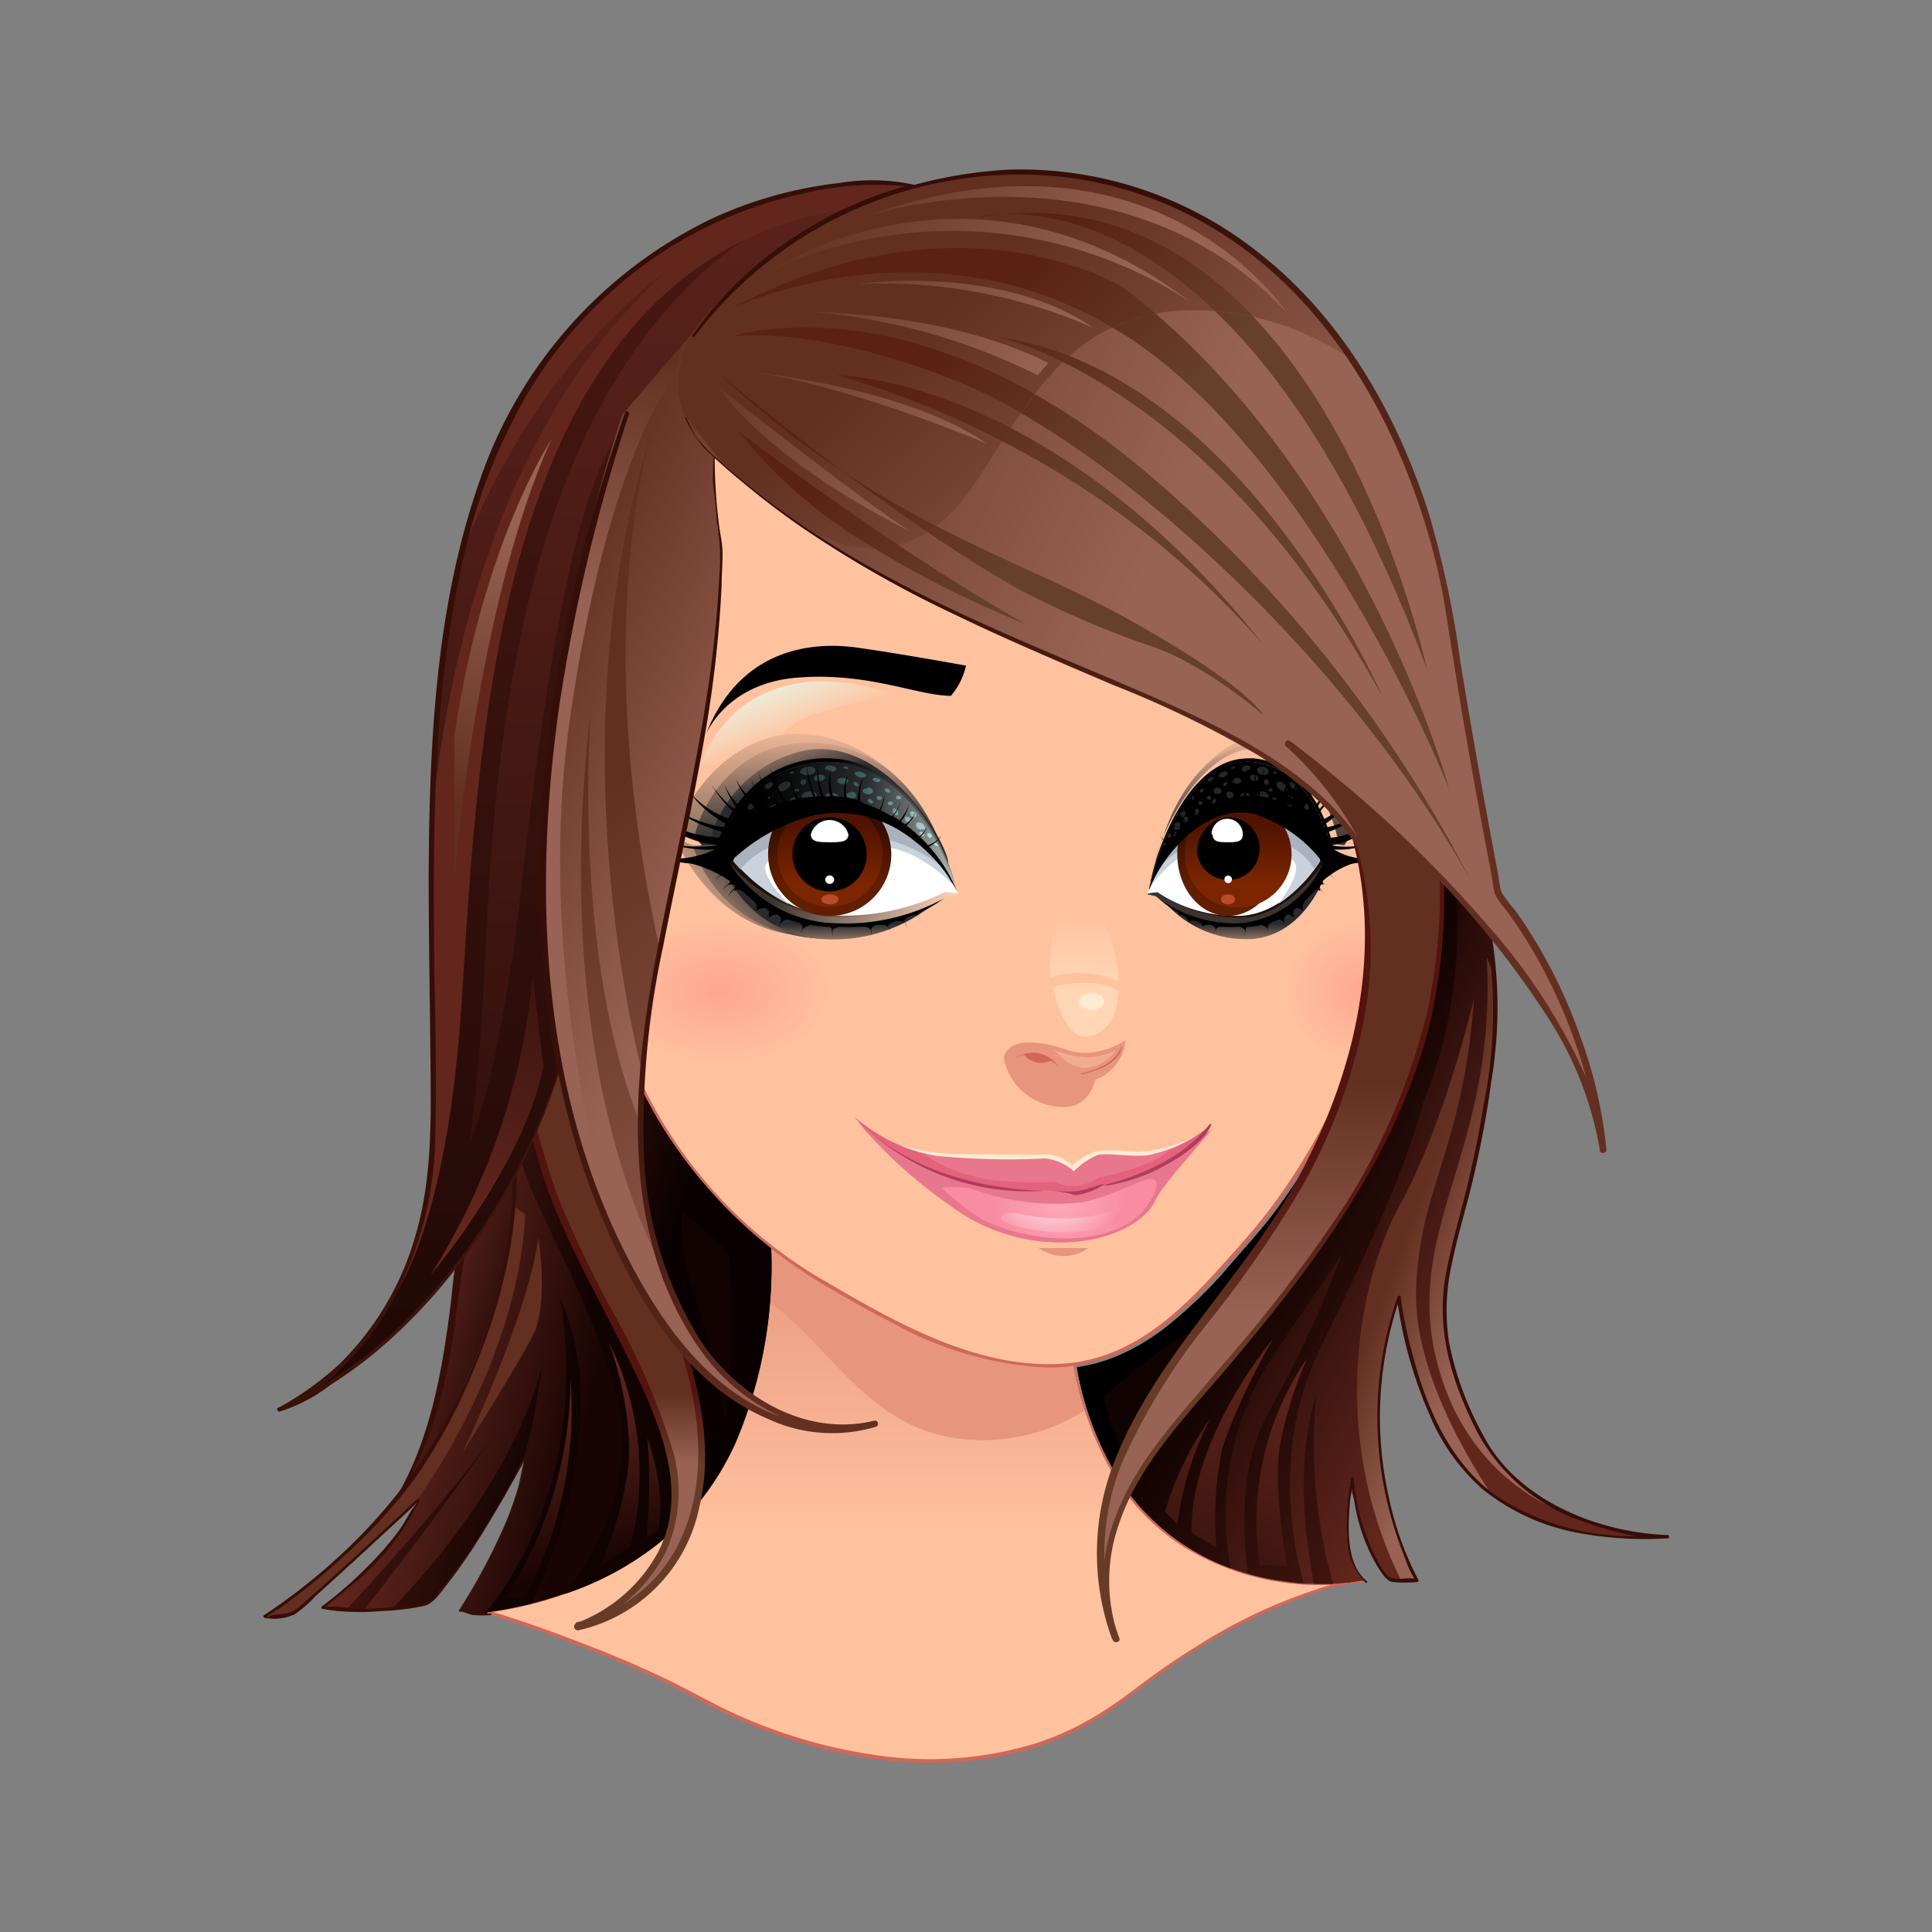 <svg xmlns="http://www.w3.org/2000/svg" xmlns:xlink="http://www.w3.org/1999/xlink" viewBox="0 0 128 128"><rect x="0" y="0" width="128" height="128" fill="#808080" stroke="none"/><defs><style>.cls-1{fill:url(#linear-gradient);}.cls-2{fill:#e7957c;}.cls-3{fill:#cf6858;}.cls-4{fill:url(#linear-gradient-2);}.cls-5{fill:#ffc29f;}.cls-6{fill:url(#radial-gradient);}.cls-7{fill:url(#radial-gradient-2);}.cls-8{fill:url(#linear-gradient-3);}.cls-9{fill:#f3ac8e;}.cls-10{fill:url(#linear-gradient-4);}.cls-11{fill:#ffebd2;}.cls-12{fill:url(#linear-gradient-5);}.cls-13{fill:url(#linear-gradient-6);}.cls-14{fill:url(#linear-gradient-7);}.cls-15{fill:url(#radial-gradient-3);}.cls-16{fill:url(#linear-gradient-8);}.cls-17{fill:url(#linear-gradient-9);}.cls-18{fill:url(#linear-gradient-10);}.cls-19{fill:url(#linear-gradient-11);}.cls-20{fill:url(#linear-gradient-12);}.cls-21{fill:url(#linear-gradient-13);}.cls-22{fill:#fff;}.cls-23{fill:#cad2dc;}.cls-24{fill:#aab3bd;}.cls-25{fill:url(#linear-gradient-14);}.cls-26{fill:url(#linear-gradient-15);}.cls-27{fill:#b64c2b;}.cls-28{fill:url(#linear-gradient-16);}.cls-29{fill:url(#linear-gradient-17);}.cls-30{fill:url(#linear-gradient-18);}.cls-31{fill:url(#linear-gradient-19);}.cls-32{fill:url(#linear-gradient-20);}.cls-33{fill:url(#linear-gradient-21);}.cls-34{fill:url(#radial-gradient-4);}.cls-35{fill:url(#linear-gradient-22);}.cls-36{fill:url(#linear-gradient-23);}.cls-37{fill:url(#linear-gradient-24);}.cls-38{fill:url(#linear-gradient-25);}.cls-39{fill:url(#linear-gradient-26);}.cls-40{fill:url(#linear-gradient-27);}.cls-41{fill:url(#linear-gradient-28);}.cls-42{fill:url(#linear-gradient-29);}.cls-43{fill:url(#linear-gradient-30);}.cls-44{fill:url(#linear-gradient-31);}.cls-45{fill:url(#linear-gradient-32);}.cls-46{fill:url(#Sfumatura_senza_nome_104);}.cls-47{fill:#350e07;}.cls-48{fill:url(#Sfumatura_senza_nome_104-2);}.cls-49{fill:url(#Sfumatura_senza_nome_104-3);}.cls-50{fill:url(#Sfumatura_senza_nome_103);}.cls-51{fill:url(#Sfumatura_senza_nome_103-2);}.cls-52{fill:url(#Sfumatura_senza_nome_105);}.cls-53{fill:url(#Sfumatura_senza_nome_105-2);}.cls-54{fill:url(#Sfumatura_senza_nome_112);}.cls-55{fill:#010000;}.cls-56{fill:url(#Sfumatura_senza_nome_104-4);}.cls-57{fill:url(#Sfumatura_senza_nome_104-5);}.cls-58{fill:url(#Sfumatura_senza_nome_103-3);}.cls-59{fill:url(#Sfumatura_senza_nome_103-4);}.cls-60{fill:url(#Sfumatura_senza_nome_111);}.cls-61{fill:url(#Sfumatura_senza_nome_111-2);}.cls-62{fill:#63261d;}.cls-63{fill:url(#Sfumatura_senza_nome_104-6);}.cls-64{fill:url(#Sfumatura_senza_nome_110);}.cls-65{fill:url(#Sfumatura_senza_nome_104-7);}.cls-66{fill:url(#Sfumatura_senza_nome_103-5);}.cls-67{fill:url(#Sfumatura_senza_nome_103-6);}.cls-68{fill:url(#Sfumatura_senza_nome_103-7);}.cls-69{fill:url(#Sfumatura_senza_nome_103-8);}.cls-70{fill:url(#Sfumatura_senza_nome_103-9);}.cls-71{fill:url(#Sfumatura_senza_nome_103-10);}.cls-72{fill:url(#Sfumatura_senza_nome_109);}.cls-73{fill:url(#Sfumatura_senza_nome_109-2);}.cls-74{fill:url(#Sfumatura_senza_nome_103-11);}.cls-75{fill:url(#Sfumatura_senza_nome_108);}.cls-76{fill:url(#linear-gradient-33);}.cls-77{fill:#e8778d;}.cls-78{fill:url(#radial-gradient-5);}.cls-79{fill:url(#radial-gradient-6);}.cls-80{fill:#e4627b;}.cls-81{fill:#b03d5c;}</style><linearGradient id="linear-gradient" x1="61.21" y1="80.96" x2="61.21" y2="101.71" gradientUnits="userSpaceOnUse"><stop offset="0" stop-color="#e7957c"/><stop offset="1" stop-color="#ffc29f"/></linearGradient><linearGradient id="linear-gradient-2" x1="90.01" y1="59.7" x2="92.6" y2="58.9" xlink:href="#linear-gradient"/><radialGradient id="radial-gradient" cx="-895.85" cy="-225.71" r="9.18" gradientTransform="translate(791.23 187.55) scale(0.83 0.54)" gradientUnits="userSpaceOnUse"><stop offset="0" stop-color="#ffa68f"/><stop offset="1" stop-color="#ffc29f"/></radialGradient><radialGradient id="radial-gradient-2" cx="-2174.93" cy="-225.71" r="9.18" gradientTransform="translate(1482.68 187.55) scale(0.64 0.54)" xlink:href="#radial-gradient"/><linearGradient id="linear-gradient-3" x1="38.99" y1="62.67" x2="34.36" y2="64.69" xlink:href="#linear-gradient"/><linearGradient id="linear-gradient-4" x1="71.83" y1="65.71" x2="71.83" y2="60.39" gradientUnits="userSpaceOnUse"><stop offset="0" stop-color="#ffd7b6"/><stop offset="1" stop-color="#ffc29f"/></linearGradient><linearGradient id="linear-gradient-5" x1="51.12" y1="44.01" x2="52.97" y2="48.64" gradientUnits="userSpaceOnUse"><stop offset="0" stop-color="#e6fff0"/><stop offset="1" stop-color="#ffc29f"/></linearGradient><linearGradient id="linear-gradient-6" x1="53.26" y1="62.91" x2="53.16" y2="47.24" gradientUnits="userSpaceOnUse"><stop offset="0.01" stop-color="#292b2e"/><stop offset="1" stop-color="#ffc29f"/></linearGradient><linearGradient id="linear-gradient-7" x1="53.56" y1="55.86" x2="45.38" y2="62.13" xlink:href="#linear-gradient-6"/><radialGradient id="radial-gradient-3" cx="2363.11" cy="1644.41" r="3.09" gradientTransform="matrix(0.47, 0.83, -1.11, 0.63, 783, -2932.78)" xlink:href="#linear-gradient-5"/><linearGradient id="linear-gradient-8" x1="54.59" y1="55.94" x2="54.49" y2="47.52" xlink:href="#linear-gradient-6"/><linearGradient id="linear-gradient-9" x1="53.6" y1="51.9" x2="52.21" y2="47.13" xlink:href="#linear-gradient-6"/><linearGradient id="linear-gradient-10" x1="51.24" y1="58.27" x2="46.19" y2="63.4" xlink:href="#linear-gradient-6"/><linearGradient id="linear-gradient-11" x1="55.03" y1="61.2" x2="55.03" y2="63.37" xlink:href="#linear-gradient-6"/><linearGradient id="linear-gradient-12" x1="51.43" y1="58.37" x2="63.2" y2="60.88" gradientUnits="userSpaceOnUse"><stop offset="0" stop-color="#3c332e"/><stop offset="1" stop-color="#ffd7c0"/></linearGradient><linearGradient id="linear-gradient-13" x1="51.24" y1="58.17" x2="62.38" y2="60.55" gradientUnits="userSpaceOnUse"><stop offset="0" stop-color="#1b110b"/><stop offset="1" stop-color="#ffd7c0"/></linearGradient><linearGradient id="linear-gradient-14" x1="54.97" y1="58.56" x2="54.97" y2="54.75" gradientUnits="userSpaceOnUse"><stop offset="0" stop-color="#611e00"/><stop offset="1" stop-color="#360d00"/></linearGradient><linearGradient id="linear-gradient-15" x1="54.97" y1="58.56" x2="54.97" y2="54.75" gradientUnits="userSpaceOnUse"><stop offset="0" stop-color="#7c2600"/><stop offset="1" stop-color="#511400"/></linearGradient><linearGradient id="linear-gradient-16" x1="53.45" y1="54.07" x2="61.78" y2="57.87" gradientUnits="userSpaceOnUse"><stop offset="0.01"/><stop offset="1" stop-color="#777"/></linearGradient><linearGradient id="linear-gradient-17" x1="50.3" y1="53.92" x2="64.6" y2="55.23" gradientUnits="userSpaceOnUse"><stop offset="0"/><stop offset="0.48" stop-color="#292b2e"/><stop offset="1" stop-color="#c4d1c9"/></linearGradient><linearGradient id="linear-gradient-18" x1="51.59" y1="52.7" x2="63.07" y2="53.76" gradientUnits="userSpaceOnUse"><stop offset="0" stop-color="#252525"/><stop offset="0.49" stop-color="#3f6565"/><stop offset="1" stop-color="#d2ffff"/></linearGradient><linearGradient id="linear-gradient-19" x1="7215.09" y1="44.4" x2="7217.12" y2="49.47" gradientTransform="matrix(-0.85, 0, 0, 1, 6189.03, -0.04)" xlink:href="#linear-gradient-5"/><linearGradient id="linear-gradient-20" x1="7220.77" y1="62.94" x2="7220.67" y2="47.27" gradientTransform="matrix(-0.85, 0, 0, 1, 6189.03, -0.04)" xlink:href="#linear-gradient-6"/><linearGradient id="linear-gradient-21" x1="7220.9" y1="56.26" x2="7213.7" y2="61.78" gradientTransform="matrix(-0.85, 0, 0, 1, 6189.03, -0.04)" xlink:href="#linear-gradient-6"/><radialGradient id="radial-gradient-4" cx="6485.68" cy="-3754.86" r="3.09" gradientTransform="matrix(-0.36, 0.83, 0.85, 0.63, 5596.03, -2932.84)" xlink:href="#linear-gradient-5"/><linearGradient id="linear-gradient-22" x1="7221.97" y1="55.97" x2="7221.87" y2="47.56" gradientTransform="matrix(-0.85, 0, 0, 1, 6189.03, -0.04)" xlink:href="#linear-gradient-6"/><linearGradient id="linear-gradient-23" x1="7220.97" y1="51.97" x2="7219.59" y2="47.25" gradientTransform="matrix(-0.85, 0, 0, 1, 6189.03, -0.04)" xlink:href="#linear-gradient-6"/><linearGradient id="linear-gradient-24" x1="7218.93" y1="58.39" x2="7214.3" y2="63.1" gradientTransform="matrix(-0.85, 0, 0, 1, 6189.03, -0.04)" xlink:href="#linear-gradient-6"/><linearGradient id="linear-gradient-25" x1="7222.37" y1="61.23" x2="7222.37" y2="63.41" gradientTransform="matrix(-0.85, 0, 0, 1, 6189.03, -0.04)" xlink:href="#linear-gradient-6"/><linearGradient id="linear-gradient-26" x1="7219.07" y1="58.52" x2="7229.77" y2="60.81" gradientTransform="matrix(-0.85, 0, 0, 1, 6189.03, -0.04)" xlink:href="#linear-gradient-12"/><linearGradient id="linear-gradient-27" x1="7218.9" y1="58.32" x2="7229.04" y2="60.48" gradientTransform="matrix(-0.85, 0, 0, 1, 6189.03, -0.04)" xlink:href="#linear-gradient-13"/><linearGradient id="linear-gradient-28" x1="7223.73" y1="58.6" x2="7223.73" y2="54.79" gradientTransform="matrix(-0.85, 0, 0, 1, 6189.03, -0.04)" xlink:href="#linear-gradient-14"/><linearGradient id="linear-gradient-29" x1="7223.73" y1="58.6" x2="7223.73" y2="54.79" gradientTransform="matrix(-0.85, 0, 0, 1, 6189.03, -0.04)" xlink:href="#linear-gradient-15"/><linearGradient id="linear-gradient-30" x1="7221.02" y1="54.1" x2="7228.67" y2="57.59" gradientTransform="matrix(-0.85, 0, 0, 1, 6189.03, -0.04)" xlink:href="#linear-gradient-16"/><linearGradient id="linear-gradient-31" x1="7218.1" y1="54.03" x2="7231.09" y2="55.23" gradientTransform="matrix(-0.85, 0, 0, 1, 6189.03, -0.04)" xlink:href="#linear-gradient-17"/><linearGradient id="linear-gradient-32" x1="7219.26" y1="52.8" x2="7229.69" y2="53.76" gradientTransform="matrix(-0.85, 0, 0, 1, 6189.03, -0.04)" xlink:href="#linear-gradient-18"/><linearGradient id="Sfumatura_senza_nome_104" x1="35.48" y1="87.74" x2="27.47" y2="85.3" gradientUnits="userSpaceOnUse"><stop offset="0.02" stop-color="#180403"/><stop offset="0.5" stop-color="#3f1611"/><stop offset="1" stop-color="#63261d"/></linearGradient><linearGradient id="Sfumatura_senza_nome_104-2" x1="39.94" y1="91.19" x2="26.24" y2="87.94" xlink:href="#Sfumatura_senza_nome_104"/><linearGradient id="Sfumatura_senza_nome_104-3" x1="84.97" y1="77.53" x2="100.06" y2="85.43" xlink:href="#Sfumatura_senza_nome_104"/><linearGradient id="Sfumatura_senza_nome_103" x1="18.68" y1="89.09" x2="23.21" y2="91.87" gradientUnits="userSpaceOnUse"><stop offset="0" stop-color="#986355"/><stop offset="1" stop-color="#632f21"/></linearGradient><linearGradient id="Sfumatura_senza_nome_103-2" x1="98.62" y1="85.13" x2="92.7" y2="82.87" xlink:href="#Sfumatura_senza_nome_103"/><linearGradient id="Sfumatura_senza_nome_105" x1="85.69" y1="77.84" x2="103.8" y2="88.05" gradientUnits="userSpaceOnUse"><stop offset="0.02" stop-color="#110302"/><stop offset="0.41" stop-color="#2b0d09"/><stop offset="1" stop-color="#4f1b13"/></linearGradient><linearGradient id="Sfumatura_senza_nome_105-2" x1="38.27" y1="90.33" x2="24.34" y2="86.15" xlink:href="#Sfumatura_senza_nome_105"/><linearGradient id="Sfumatura_senza_nome_112" x1="43.65" y1="85.75" x2="34.29" y2="82.94" gradientUnits="userSpaceOnUse"><stop offset="0.02" stop-color="#090101"/><stop offset="0.25" stop-color="#150504"/><stop offset="1" stop-color="#39120c"/></linearGradient><linearGradient id="Sfumatura_senza_nome_104-4" x1="39.1" y1="104.2" x2="36.05" y2="91.4" xlink:href="#Sfumatura_senza_nome_104"/><linearGradient id="Sfumatura_senza_nome_104-5" x1="75.24" y1="115.73" x2="86.56" y2="89.27" xlink:href="#Sfumatura_senza_nome_104"/><linearGradient id="Sfumatura_senza_nome_103-3" x1="84.23" y1="87.08" x2="84.23" y2="71.5" xlink:href="#Sfumatura_senza_nome_103"/><linearGradient id="Sfumatura_senza_nome_103-4" x1="40.29" y1="97" x2="40.29" y2="92.3" xlink:href="#Sfumatura_senza_nome_103"/><linearGradient id="Sfumatura_senza_nome_111" x1="84.19" y1="90.23" x2="84.19" y2="76.78" gradientUnits="userSpaceOnUse"><stop offset="0" stop-color="#673b28"/><stop offset="1" stop-color="#53130e"/></linearGradient><linearGradient id="Sfumatura_senza_nome_111-2" x1="40.27" y1="97.14" x2="40.27" y2="92.4" xlink:href="#Sfumatura_senza_nome_111"/><linearGradient id="Sfumatura_senza_nome_104-6" x1="42.92" y1="119.81" x2="42.92" y2="-1.93" xlink:href="#Sfumatura_senza_nome_104"/><linearGradient id="Sfumatura_senza_nome_110" x1="33.81" y1="119" x2="33.81" y2="1" xlink:href="#Sfumatura_senza_nome_105"/><linearGradient id="Sfumatura_senza_nome_104-7" x1="45.14" y1="54.15" x2="28.6" y2="80.09" xlink:href="#Sfumatura_senza_nome_104"/><linearGradient id="Sfumatura_senza_nome_103-5" x1="35.39" y1="34.89" x2="29.82" y2="53.17" xlink:href="#Sfumatura_senza_nome_103"/><linearGradient id="Sfumatura_senza_nome_103-6" x1="76.16" y1="37.22" x2="46.22" y2="22.83" xlink:href="#Sfumatura_senza_nome_103"/><linearGradient id="Sfumatura_senza_nome_103-7" x1="47.94" y1="57.74" x2="30.98" y2="49.59" xlink:href="#Sfumatura_senza_nome_103"/><linearGradient id="Sfumatura_senza_nome_103-8" x1="45.15" y1="42.5" x2="50.72" y2="25.33" xlink:href="#Sfumatura_senza_nome_103"/><linearGradient id="Sfumatura_senza_nome_103-9" x1="64.92" y1="82.06" x2="40.31" y2="51.41" xlink:href="#Sfumatura_senza_nome_103"/><linearGradient id="Sfumatura_senza_nome_103-10" x1="81.07" y1="41.27" x2="62.5" y2="19.91" xlink:href="#Sfumatura_senza_nome_103"/><linearGradient id="Sfumatura_senza_nome_109" x1="73.12" y1="31.29" x2="63.6" y2="21.77" gradientUnits="userSpaceOnUse"><stop offset="0" stop-color="#673f2d"/><stop offset="1" stop-color="#5b2112"/></linearGradient><linearGradient id="Sfumatura_senza_nome_109-2" x1="72.72" y1="31.69" x2="63.2" y2="22.17" xlink:href="#Sfumatura_senza_nome_109"/><linearGradient id="Sfumatura_senza_nome_103-11" x1="68.92" y1="25.09" x2="53.25" y2="13.37" xlink:href="#Sfumatura_senza_nome_103"/><linearGradient id="Sfumatura_senza_nome_108" x1="47.77" y1="52.64" x2="70.29" y2="70.28" gradientUnits="userSpaceOnUse"><stop offset="0" stop-color="#350e07"/><stop offset="1" stop-color="#632f21"/></linearGradient><linearGradient id="linear-gradient-33" x1="-24.02" y1="-388.6" x2="-23.68" y2="-391.15" gradientTransform="matrix(0.99, -0.11, 0.11, 0.99, 135.06, 461)" xlink:href="#linear-gradient-4"/><radialGradient id="radial-gradient-5" cx="-602.13" cy="-240.8" r="5" gradientTransform="matrix(0.9, -0.05, 0.1, 0.77, 636.16, 234.83)" gradientUnits="userSpaceOnUse"><stop offset="0" stop-color="#ffa9bb"/><stop offset="1" stop-color="#f98ca1"/></radialGradient><radialGradient id="radial-gradient-6" cx="-602.57" cy="-242.02" r="5.43" gradientTransform="matrix(0.9, -0.05, 0.1, 0.77, 636.16, 234.83)" gradientUnits="userSpaceOnUse"><stop offset="0" stop-color="#fff"/><stop offset="1" stop-color="#f98ca1"/></radialGradient></defs><g id="Head_17"><path class="cls-1" d="M50.69,77.68c1.49,14-2.24,26.72-18.51,29.11a86.06,86.06,0,0,1,14.33,5.82c6.27,3.43,18.66,7.16,28.06-.15s15.68-7.76,15.68-7.76S73.53,107.83,71,89Z"/><path class="cls-2" d="M63.38,95.29a12.4,12.4,0,0,0,8.56-1.91A26.37,26.37,0,0,1,71,89L50.69,77.68a47.25,47.25,0,0,1,.18,8.54,11.54,11.54,0,0,1,1.32,1C55.74,90.45,58.16,94.56,63.38,95.29Z"/><path class="cls-3" d="M50.69,77.68c.61,6,.42,12.33-2.14,17.85a18.27,18.27,0,0,1-5,6.54,21.31,21.31,0,0,1-8.48,4.06,28.72,28.72,0,0,1-2.91.56c-.1,0-.08.17,0,.19,2,.6,4,1.31,5.94,2.05s3.71,1.48,5.52,2.33c1.53.72,3,1.57,4.52,2.3,5.93,2.8,12.93,4.18,19.38,2.51a19.93,19.93,0,0,0,5.13-2.15,25.79,25.79,0,0,0,2.57-1.81c.91-.69,1.84-1.35,2.79-2a38.94,38.94,0,0,1,8.69-4.44,14.94,14.94,0,0,1,3.56-.87l0-.22a17.1,17.1,0,0,1-6-.09A15,15,0,0,1,74,97.82,21.8,21.8,0,0,1,71,89c0-.06-.1,0-.1,0a22.49,22.49,0,0,0,2.87,8.73,14.63,14.63,0,0,0,4.72,4.8A17.28,17.28,0,0,0,88.16,105a12.66,12.66,0,0,0,2.12-.19c.12,0,.09-.22,0-.21a13.41,13.41,0,0,0-3,.68,35.13,35.13,0,0,0-8.09,3.85c-.92.56-1.81,1.17-2.68,1.79s-1.81,1.38-2.74,2a19.31,19.31,0,0,1-5.22,2.6,23.94,23.94,0,0,1-10.77.72,34,34,0,0,1-9.2-2.75c-1.49-.69-2.9-1.51-4.38-2.22-1.76-.85-3.57-1.61-5.4-2.32-2.15-.84-4.34-1.62-6.56-2.28v.19a25,25,0,0,0,9.32-3.17A18.19,18.19,0,0,0,47.37,98C50.52,93.06,51.2,87,51,81.25q-.08-1.78-.27-3.57Z"/><path class="cls-3" d="M92.39,55.91a2,2,0,0,0-.5-1l-.15.16.15-.16a1.71,1.71,0,0,0-1.23-.49h-.17a23.92,23.92,0,0,0,.58-4,1.48,1.48,0,0,0,0-.21A7.58,7.58,0,0,0,90.65,48c-.07-.21-.15-.41-.23-.61l0-.09h0c0-.07,0-.14,0-.21a79.05,79.05,0,0,0-.84-8,26.68,26.68,0,0,0-1-4.4A20.5,20.5,0,0,0,86.89,31a21.72,21.72,0,0,0-5.17-6.12,22.78,22.78,0,0,0-7.27-4,25.53,25.53,0,0,0-8.18-1.28c-.46,0-.93,0-1.39,0a37.79,37.79,0,0,0-10.58,2c-6.68,2.29-12.88,6.7-16.23,13a25.88,25.88,0,0,0-2.89,10.71q0,.69,0,1.38A40.25,40.25,0,0,0,35.41,51a51.3,51.3,0,0,0,.9,5.64c0,.21.09.42.14.63A2.93,2.93,0,0,0,35,56.86a2,2,0,0,0-.58.09,1.75,1.75,0,0,0-1.08,1,3.92,3.92,0,0,0-.25,1.39v.16a15.23,15.23,0,0,0,.43,3.25,25,25,0,0,0,1,3.47,10.76,10.76,0,0,0,1.74,3.07c.79,1,2,2.11,3.41,2.12a1.77,1.77,0,0,0,.32,0,2,2,0,0,0,1.55-1,.3.3,0,0,0,0-.08c.17.45.37.88.57,1.3A28.78,28.78,0,0,0,45,76.44a31.61,31.61,0,0,0,5.57,5.87,32.71,32.71,0,0,0,4,2.8c1.5.88,3,1.75,4.57,2.54A23.31,23.31,0,0,0,69.31,90.6h.15a11.61,11.61,0,0,0,4.46-.86,14.81,14.81,0,0,0,3.73-2.33,32.65,32.65,0,0,0,3.2-3.13C81.93,83.1,83,81.91,84,80.64a42.67,42.67,0,0,0,5.35-9.07,31.21,31.21,0,0,0,1.76-5,11,11,0,0,0,.36-2.51v-.15s0,0,0,0l.06-.14.12-.31c.08-.22.15-.46.22-.69a19.85,19.85,0,0,0,.62-3.51c0-.51.08-1,.08-1.57A7.3,7.3,0,0,0,92.39,55.91Z"/><path class="cls-4" d="M89.57,55a1.78,1.78,0,0,1,2.17.09c1.34,1.27.15,8.65-.9,9.32S89.35,62,89.35,62Z"/><path class="cls-5" d="M41.58,69.57A30,30,0,0,0,54.87,85c4.62,2.71,10,5.72,15.54,5.35,5.31-.35,8.79-4.52,12.07-8.23,5.38-6.07,8.76-14.73,8.76-18,0-4-1.49-6.56-1-9.55s1.09-4.48-.1-7.26a81.22,81.22,0,0,0-1.09-9.59C87.45,28.54,79.88,21.34,69.81,20a32.73,32.73,0,0,0-10.16.45,35.92,35.92,0,0,0-9.07,3c-3.64,1.85-7.83,4.6-10.23,8A25.76,25.76,0,0,0,35.45,49a54.46,54.46,0,0,0,1.36,8.79s-1.89-1.6-3.09-.1.6,8.06,1.79,10.05S38.4,71.36,40,71.16A1.66,1.66,0,0,0,41.58,69.57Z"/><path class="cls-6" d="M50.74,59.52c-5.66,0-10.25,3-10.25,6.66s4.59,6.67,10.25,6.67S61,69.87,61,66.18,56.4,59.52,50.74,59.52Z"/><path class="cls-7" d="M90.91,60.71a9,9,0,0,0-4.55-1.19c-4.39,0-8,3-8,6.66s3.57,6.67,8,6.67a9.43,9.43,0,0,0,2.28-.28c1.66-3.53,2.6-6.75,2.6-8.48A18.27,18.27,0,0,0,90.91,60.71Z"/><path class="cls-8" d="M34.34,59.39a11,11,0,0,0,1,5.68c1.42,2.91,2.09,3.35,2.54,3.35s.29-1.27,1.41-1.34l-.82-.75-.37-1.86V62.15l-1.27-2.31L35.61,59A3.18,3.18,0,0,0,34.34,59.39Z"/><path class="cls-2" d="M39.34,64c-.52-1.27-3.21-7-5.07-4.41,0,0,1.86-.59,2.83,1.72a3,3,0,0,1,.17.44c-.73.19-1.94.92-1.14,3.66v-.29S36,62.66,37.5,62.5c.29,1.41-.15,2.16.2,3.46.45,1.64,1.72,1.12,1.72,1.12A1.88,1.88,0,0,1,39.34,64Z"/><path class="cls-3" d="M34.27,59.55c1.57-1.9,3.45,1.43,4.11,2.6q.33.6.63,1.23c.07.14.13.29.2.43s.06.1,0,.13a1.77,1.77,0,0,0-.34.33,1.94,1.94,0,0,0,.51,2.85c.05,0,.08,0,0-.08a1.85,1.85,0,0,1-.06-3s0-.05,0-.08c-.54-1.34-3.28-7.25-5.15-4.39Z"/><path class="cls-2" d="M66.51,70.07s.08-1.12,1.94-1,2.47.82,3.81.67a5.55,5.55,0,0,0,2.31-.82,3.07,3.07,0,0,1-2,2.61s-.38,1.8-2,1.8a4,4,0,0,1-4-2.92Z"/><path class="cls-3" d="M67.82,69.84a1.44,1.44,0,0,0,1.83.41A2.18,2.18,0,0,0,67.82,69.84Z"/><path class="cls-9" d="M69.7,69.52a6.87,6.87,0,0,0,2.43.52,4.27,4.27,0,0,0,1.77-.45,2.66,2.66,0,0,1-2.16,1.17,2.53,2.53,0,0,1-1-.37C70.29,70.09,70.07,69.69,69.7,69.52Z"/><path class="cls-3" d="M67.24,70.14s0,.07,0,0a2,2,0,0,1,1.59-.25,3.65,3.65,0,0,1,1.27.75s.06,0,0,0A2,2,0,0,0,67.24,70.14Zm7.06-.79c-.5,1.15-1.56,1.47-2.67,1.78,0,0,0,.07,0,.06,1.06-.28,2.37-.62,2.71-1.81C74.36,69.34,74.31,69.32,74.3,69.35Z"/><path class="cls-10" d="M69.7,65.29c.3,1.06.92,3.49,2.28,3.38,3.74-.3,1.86-8.76-.39-9C69.83,59.57,69.27,63.79,69.7,65.29Z"/><path class="cls-5" d="M68.6,65.75s3.89-1.57,6,.23l.12-.67a6.66,6.66,0,0,0-6.5,0Z"/><path class="cls-11" d="M73.14,66.36c0,.31-.37.57-.83.57s-.83-.26-.83-.57.37-.57.83-.57S73.14,66,73.14,66.36Z"/><path class="cls-5" d="M83.43,44.6l-3.73.3-1.2-.3a55.29,55.29,0,0,1-14.63-.44l-4.62.44-7-.59L49.1,45.5s-4.63,1.79-3.29,11.64c0,0,2.54,4.48,9.41,4.93S67,61,71.64,61c5.82,0,10,1.2,13.13.75a10.4,10.4,0,0,0,5.94-3.62,9.7,9.7,0,0,1-.11-3.4c.46-2.77,1-4.26.12-6.69l-2.21-2.71Z"/><path d="M46.76,48.68s1.29-3.38,6-3.78S60.79,46.1,63,46.1a4.63,4.63,0,0,0,1-2s-4.37-.8-7.26-1.2S49,42.91,46.76,48.68Z"/><path d="M91.09,49.08a5.45,5.45,0,0,0-4.42-3.78c-3.46-.4-6,1.19-7.58,1.19a5.34,5.34,0,0,1-.74-2s3.24-.79,5.38-1.19S89.47,43.31,91.09,49.08Z"/><path class="cls-12" d="M46.41,50.66S48.84,42.54,59.29,46c0,0-5.53,1-6.73,2S48.84,50.89,46.41,50.66Z"/><path class="cls-13" d="M44.81,54.92s1.66-4.63,6-6S60.24,51,61.53,54.61s-14.71,1.06-14.71,1.06Z"/><path class="cls-14" d="M44.75,55.54S47.1,61.81,53.46,62s-5.75-5.66-5.75-5.66L45.88,56Z"/><path class="cls-15" d="M63.42,61.61c-1.89,1.07-4.07.8-4.86-.61s.09-3.42,2-4.5,4.07-.8,4.86.61S65.31,60.53,63.42,61.61Z"/><path class="cls-16" d="M46,55.45A8.48,8.48,0,0,1,50.13,50c3.37-1.72,10.69-1.33,13,8.54l-4.39-.82L48.4,56.21l-1.28.46Z"/><path class="cls-17" d="M47,55.77a8.36,8.36,0,0,1,6.1-6c5.07-1.18,9.23,5.26,9.69,7.17S58,61,57.71,60.92l-9.88-3.54Z"/><path class="cls-18" d="M45.92,56.06s1.51,6,8.94,6.15l.52-3.31-6-3.19Z"/><path class="cls-19" d="M48.07,57.8a7.59,7.59,0,0,0,6.38,4.41A10.51,10.51,0,0,0,62,59.77Z"/><path d="M62.6,59.46l-1.48-.4L48.18,56.58l-1,.41.68.76a.49.49,0,0,1-.13.28l0,0a.59.59,0,0,1,.4,0l.22.24a.35.35,0,0,1-.09.35l.06,0a.61.61,0,0,1,.33,0l.06.06a.29.29,0,0,1-.07.29l0,.09c.08-.14.29-.12.44-.07s.41.35.64.53h0c0,.05.1.08.15.13a1,1,0,0,1,.23.27.42.42,0,0,1,0,.39v.06c0-.06.15-.11.2-.14a.94.94,0,0,1,.29-.06l.14,0,0,0h0s.06,0,.09.07a.49.49,0,0,1,.12.13.31.31,0,0,1,0,.31l0,.14a.74.74,0,0,1,.57-.23l0,0,.17.15a.43.43,0,0,1,.07.35l0,.14a.37.37,0,0,1,.18-.23.49.49,0,0,1,.18-.08l.12,0,.57.19.06,0a.71.71,0,0,1,.26.16.29.29,0,0,1,.09.29l0,0a.54.54,0,0,1,.28-.21,1,1,0,0,1,.23-.07h0c.35.06.7.1,1.06.13a.55.55,0,0,1,.17,0c.07,0,.22.16.18.24l0,.11a.28.28,0,0,1,.16-.24,1.32,1.32,0,0,1,.31-.12,14.16,14.16,0,0,0,1.46,0c.09,0,.23,0,.3,0a.41.41,0,0,1,.29.16l0,.13c0-.17.26-.35.39-.42h.12c.23,0,.54-.05.65.16v0a.29.29,0,0,1,.16-.24c.06,0,.17-.07.24-.12l.19-.05c.17,0,.41,0,.48.11l0,0c-.07-.17.22-.27.29-.38l.37-.14a.26.26,0,0,1,.22.05h0a.18.18,0,0,1,.06-.14s0,0,.06-.06A6.78,6.78,0,0,0,62.6,59.46Z"/><path d="M52.58,59.94a1.78,1.78,0,0,0-.95,1.52h0a2.7,2.7,0,0,1,.25-.79,1.83,1.83,0,0,1,.72-.66S52.62,59.93,52.58,59.94Zm1.28.29a1.76,1.76,0,0,0-.72,1.63h0a2,2,0,0,1,.75-1.57A0,0,0,0,0,53.86,60.23Zm-2-.56c-.63.11-1,.83-1.1,1.38,0,0,0,0,0,0a2.6,2.6,0,0,1,.34-.76,1.74,1.74,0,0,1,.78-.55S51.9,59.66,51.86,59.67Zm3.69.63a1.76,1.76,0,0,0-.35,1.75s0,0,0,0a1.93,1.93,0,0,1,.39-1.7A0,0,0,0,0,55.55,60.3Zm2.59,0s0,0,0,0a2,2,0,0,1,.82,1.4h0C58.85,61.28,58.68,60.55,58.14,60.34Zm.92-.12s0,0,0,0A2,2,0,0,1,60.1,61.5h0C59.93,61,59.62,60.34,59.06,60.22Zm-1.88.26s0,0,0,0a2,2,0,0,1,.55,1.55h0C57.71,61.55,57.68,60.78,57.18,60.48Zm2.62-.95s0,0,0,0a2,2,0,0,1,1.09,1.2h0C60.69,60.31,60.36,59.61,59.8,59.53ZM49.72,58.41a1.76,1.76,0,0,0-1.49,1s0,0,0,0a2.3,2.3,0,0,1,.63-.65,1.73,1.73,0,0,1,.86-.26A0,0,0,0,0,49.72,58.41Zm-.26-.13a0,0,0,0,0,0-.07,1.78,1.78,0,0,0-1.61.78s0,0,0,0a2.65,2.65,0,0,1,.63-.53A1.8,1.8,0,0,1,49.46,58.28Zm-.38-.5a0,0,0,1,0,0-.07,1.8,1.8,0,0,0-1.69.57s0,0,0,0A2,2,0,0,1,49.08,57.78Zm2,1.57c-.66.07-1.08.78-1.29,1.34,0,0,0,0,0,0a2.43,2.43,0,0,1,.49-.8,2,2,0,0,1,.8-.47S51.11,59.34,51.07,59.35Z"/><path class="cls-20" d="M48.38,57.25a8.57,8.57,0,0,0,7.06,3.92,13.66,13.66,0,0,0,7.37-1.8l.69-.12-1.45-.69Z"/><path class="cls-21" d="M48.33,57.19a11.13,11.13,0,0,0,6.44,3.57,14.19,14.19,0,0,0,7.88-1.7c.3-.26-3-1-3.31-1s-10.19-1.83-10.19-1.83Z"/><path class="cls-22" d="M48.59,57s2.83,3.66,7.07,3.66a14.82,14.82,0,0,0,6.94-1.57l.87.08L63,58.41s-1.48-2.79-3.57-3.66a21.72,21.72,0,0,0-5.75-1l-4.09,1.22Z"/><path class="cls-23" d="M59.47,54.75a21.72,21.72,0,0,0-5.75-1l-4.09,1.22-1,2.09a11.1,11.1,0,0,0,3.61,2.83c-.57-.57-1.72-1.85-1.52-2.57.26-1,6.18-2.27,9.66-.7a10,10,0,0,1,2.84,2.09L63,58.41S61.56,55.62,59.47,54.75Z"/><path class="cls-24" d="M55.9,55.28a10.17,10.17,0,0,1,6.52,2.15,7.65,7.65,0,0,0-3-2.68,21.72,21.72,0,0,0-5.75-1l-4.09,1.22-1,2.09s.17.21.48.54C49.63,56.84,51.41,55.21,55.9,55.28Z"/><path d="M48.41,58.41a8.14,8.14,0,0,0-2.87-1.26l1.21-.26h1l.6.91Z"/><path class="cls-25" d="M50.89,56.6a4.08,4.08,0,1,0,6.58-3.22,5.19,5.19,0,0,0-2.95-.57,7.34,7.34,0,0,0-2,.49A4.06,4.06,0,0,0,50.89,56.6Z"/><path class="cls-26" d="M55,53.12a3.48,3.48,0,1,0,3.47,3.48A3.47,3.47,0,0,0,55,53.12Z"/><path d="M57.42,56.6A2.46,2.46,0,1,1,55,54.14,2.45,2.45,0,0,1,57.42,56.6Z"/><path class="cls-22" d="M56.21,55.28c0,.52-.56.52-1.24.52s-1.25,0-1.25-.52a1.29,1.29,0,0,1,2.49,0Z"/><path class="cls-22" d="M55.27,58.26a.3.3,0,0,1-.3.3.29.29,0,0,1-.3-.3A.3.3,0,0,1,55,58,.31.31,0,0,1,55.27,58.26Z"/><path class="cls-27" d="M55.55,59.59c0,.18-.25.33-.56.33s-.57-.15-.57-.33.25-.34.57-.34S55.55,59.4,55.55,59.59Z"/><path class="cls-28" d="M49.33,55.15l-1.7,1.14S48.85,51,54.26,50.5c5.06-.42,8,4.91,8.93,7.87.13.16.08.44.19.6-.76-3.3-3.69-8.59-8.35-8.72a7.22,7.22,0,0,0-.8,0c-5.48.46-6.78,5.88-6.79,5.94a.27.27,0,0,0,.05.21,27.87,27.87,0,0,1,3-1.71C49.78,55,49.33,55.15,49.33,55.15Z"/><path class="cls-29" d="M47.63,56.29S48.85,51,54.26,50.5s8.38,5.7,9.12,8.5c0,0-1.92-3.89-5.27-5s-8.78,1.14-8.78,1.14Z"/><path class="cls-30" d="M53.55,51.34c.28,0,.49-.18.47-.34s-.26-.24-.54-.2S53,51,53,51.13,53.27,51.38,53.55,51.34Zm-3.81,1.88a.37.37,0,0,0-.19.33c0,.11.15.13.28.05s.22-.23.19-.33S49.87,53.14,49.74,53.22Zm1.16-.94c.17-.08.31-.23.31-.34s-.12-.15-.29-.08-.31.22-.31.34S50.73,52.35,50.9,52.28Zm2.67.17c-.28,0-.49.19-.47.34s.26.24.54.21.49-.19.47-.34S53.85,52.41,53.57,52.45Zm1.55.08c-.24,0-.44.08-.44.2s.18.24.41.25.44-.08.45-.21S55.36,52.54,55.12,52.53Zm-2.77-.64c-.07-.13-.31-.16-.55,0s-.37.3-.3.44.31.16.55,0S52.42,52,52.35,51.89ZM51.1,53.38c-.24.11-.37.3-.3.44s.31.15.55,0,.37-.31.3-.44S51.33,53.27,51.1,53.38Zm3.17-2.05c-.21,0-.36.14-.35.25s.19.18.4.16.36-.14.34-.25S54.47,51.31,54.27,51.33Zm-.86.5a.16.16,0,0,0-.14-.21.25.25,0,0,0-.24.17.17.17,0,0,0,.15.21A.22.22,0,0,0,53.41,51.83Zm-.82,1a.23.23,0,0,0-.24.17.17.17,0,0,0,.15.21.23.23,0,0,0,.23-.17A.16.16,0,0,0,52.59,52.81Zm6.33-.31c.07,0,.08-.11,0-.19a.26.26,0,0,0-.24-.08c-.07,0-.08.11,0,.19A.26.26,0,0,0,58.92,52.5Zm-1.36.44c-.07,0-.08.11,0,.18a.22.22,0,0,0,.23.08c.07,0,.08-.11,0-.18A.21.21,0,0,0,57.56,52.94Zm-1.47-2c.09,0,.13,0,.1-.1s-.12-.08-.2-.07-.14,0-.11.1A.23.23,0,0,0,56.09,50.91Zm-3.55.31c.07,0,.09-.11.05-.14a.23.23,0,0,0-.22,0c-.07.05-.09.11,0,.14S52.47,51.27,52.54,51.22Zm.15,1c-.07.05-.09.12,0,.15a.25.25,0,0,0,.21,0c.07,0,.09-.11,0-.14A.23.23,0,0,0,52.69,52.26Zm-1.7.46c-.1.05-.15.12-.12.16a.27.27,0,0,0,.25,0c.1-.05.15-.11.12-.16A.27.27,0,0,0,51,52.72Zm5.61-.91c-.07,0-.08.11,0,.19a.24.24,0,0,0,.23.08c.08,0,.08-.11,0-.19A.24.24,0,0,0,56.6,51.81Zm2.81.93c-.06,0-.06.11,0,.18a.22.22,0,0,0,.24,0c.07,0,.07-.12,0-.18A.22.22,0,0,0,59.41,52.74Zm2.68,3.19a.57.57,0,0,0-.26-.16c-.06,0,0,0,0,.11a.57.57,0,0,0,.26.16C62.18,56.06,62.17,56,62.09,55.93Zm-3.72-3.16a.23.23,0,0,0-.25,0c-.06.05,0,.13,0,.18a.23.23,0,0,0,.25,0C58.46,52.9,58.45,52.82,58.37,52.77Zm.74.35a.24.24,0,0,0-.25,0,.11.11,0,0,0,0,.18.22.22,0,0,0,.25,0C59.18,53.27,59.18,53.18,59.11,53.12Zm-4.11-2c.2,0,.38,0,.4-.16s-.14-.22-.35-.25-.38.05-.4.16S54.79,51,55,51.07Zm2.4.31c0-.1-.11-.23-.33-.29s-.41,0-.45.06.12.23.33.29S57.37,51.47,57.4,51.38Zm.09.78c-.19,0-.34.08-.33.19s.16.21.35.21.33-.09.33-.2S57.68,52.16,57.49,52.16Zm-1.1.27c-.19,0-.33.09-.33.2s.16.2.35.21.34-.09.33-.2S56.58,52.44,56.39,52.43Zm-.17-.72c0-.11-.16-.21-.36-.23s-.38.07-.39.18.15.22.36.23S56.21,51.82,56.22,51.71Zm5,3.21c.1-.07.07-.23-.06-.36a.36.36,0,0,0-.42-.1c-.09.07-.07.23.06.36A.38.38,0,0,0,61.19,54.92Zm-.56-1.13a.27.27,0,0,0-.31-.08c-.08,0-.06.17,0,.27s.24.13.31.08S60.73,53.88,60.63,53.79Zm-1.49-.2c-.07.06,0,.18,0,.27a.28.28,0,0,0,.32.08c.07,0,0-.17,0-.27A.27.27,0,0,0,59.14,53.59Zm-.82-1.86s0-.15-.17-.21-.29-.06-.34,0,0,.15.16.21S58.27,51.79,58.32,51.73ZM60,54.13c-.08,0-.06.17,0,.27a.27.27,0,0,0,.31.08c.08,0,.06-.18,0-.27A.27.27,0,0,0,60,54.13Zm1.47,1.09c-.06,0-.06.13,0,.21a.18.18,0,0,0,.22.07.16.16,0,0,0,0-.22C61.65,55.21,61.55,55.18,61.5,55.22Zm-.51-.1c-.06,0-.05.14,0,.21a.18.18,0,0,0,.22.07c.06,0,.05-.13,0-.21S61.05,55.08,61,55.12Z"/><path d="M63.35,58.93a10,10,0,0,0-1.79-2.84,2.09,2.09,0,0,0,.83-.75,2,2,0,0,1-.91.66c-.16-.18-.33-.36-.51-.53a2.15,2.15,0,0,0,.48-.73,2.32,2.32,0,0,1-.54.68,8.77,8.77,0,0,0-.85-.73,2.24,2.24,0,0,0,.62-.93,2.11,2.11,0,0,1-.71.86l-.28-.2a2.77,2.77,0,0,0,.54-1.18,3,3,0,0,1-.63,1.11l-.42-.27a2.28,2.28,0,0,0,.49-1,2.24,2.24,0,0,1-.58,1c-.24-.14-.48-.27-.74-.4a2.81,2.81,0,0,0,.25-1.13,2.67,2.67,0,0,1-.33,1.09c-.31-.14-.63-.28-1-.4L57,53.1a3.28,3.28,0,0,1,.26-1.71A3.1,3.1,0,0,0,56.83,53a6.86,6.86,0,0,0-.73-.16,3,3,0,0,1,.08-1.53,2.89,2.89,0,0,0-.25,1.5c-.25,0-.5-.06-.74-.08a3.48,3.48,0,0,1-.11-1.8A3.53,3.53,0,0,0,55,52.76h-.42a5.41,5.41,0,0,1-.41-2,5,5,0,0,0,.23,2l-.37,0a6.07,6.07,0,0,1-.57-2.13,5.83,5.83,0,0,0,.42,2.15,7.29,7.29,0,0,0-1,.15,4.3,4.3,0,0,1-.51-1.55,4.21,4.21,0,0,0,.4,1.58c-.22,0-.43.1-.64.16a6.29,6.29,0,0,1-1.08-2.23,6,6,0,0,0,.87,2.3l-.25.08a5.3,5.3,0,0,1-1.44-2.12,5.8,5.8,0,0,0,1.21,2.2l-.41.16a5.38,5.38,0,0,1-1.28-1.94,5.61,5.61,0,0,0,1.11,2l-.28.13a6.4,6.4,0,0,1-1.83-2.07,6,6,0,0,0,1.58,2.19c-.18.08-.34.16-.5.25A4.67,4.67,0,0,1,48,52a5.24,5.24,0,0,0,1.47,2.21A8.2,8.2,0,0,1,47.14,52a8.31,8.31,0,0,0,2.18,2.39l-.13.08a6.06,6.06,0,0,1-3.51-2,6.93,6.93,0,0,0,3,2.37.18.18,0,0,0-.07.05,9,9,0,0,1-4.09-1.39,9.37,9.37,0,0,0,3.66,1.69l-.39.32a9.64,9.64,0,0,1-3.94-1.1A6.46,6.46,0,0,0,47.64,56a9.31,9.31,0,0,1-3.32-.12,8.47,8.47,0,0,0,3.06.4,6.75,6.75,0,0,1-3.36.6,7.43,7.43,0,0,0,4.66-.06A12.29,12.29,0,0,1,54,54a8,8,0,0,1,6.56,1.7h0A10.16,10.16,0,0,1,63.35,58.93Z"/><path class="cls-31" d="M91,51s-1.43-8.13-7.55-4.64c0,0,3.25,1,3.95,2S89.55,51.24,91,51Z"/><path class="cls-32" d="M90.36,54.92s-1.28-4.63-4.6-6S78.52,51,77.53,54.61s11.28,1.06,11.28,1.06Z"/><path class="cls-33" d="M90.4,55.54S88.6,61.81,83.72,62s4.41-5.66,4.41-5.66l1.4-.35Z"/><path class="cls-34" d="M76.08,61.61c1.45,1.07,3.12.8,3.73-.61a4,4,0,0,0-1.52-4.5c-1.45-1.07-3.12-.8-3.73.61A4,4,0,0,0,76.08,61.61Z"/><path class="cls-35" d="M89.41,55.45S88.84,51.7,86.28,50s-8.21-1.33-10,8.54l3.36-.82,8-1.5,1,.46Z"/><path class="cls-36" d="M88.67,55.77s-.81-4.83-4.67-6S76.92,55,76.56,56.94s3.7,4.09,3.9,4L88,57.38Z"/><path class="cls-37" d="M89.5,56.06s-1.15,6-6.85,6.15l-.4-3.31,4.58-3.19Z"/><path class="cls-38" d="M87.86,57.8s-1.29,4.12-4.9,4.41a7.14,7.14,0,0,1-5.79-2.44Z"/><path d="M76.71,59.46l1.13-.4,9.93-2.48.76.41-.52.76a.53.53,0,0,0,.1.28v0a.34.34,0,0,0-.3,0l-.18.24a.43.43,0,0,0,.08.35l0,0a.36.36,0,0,0-.25,0l0,.06a.37.37,0,0,0,0,.29l0,.09c-.07-.14-.23-.12-.34-.07l-.49.53h0l-.12.13a.83.83,0,0,0-.17.27.53.53,0,0,0,0,.39v.06c0-.06-.11-.11-.15-.14a.65.65,0,0,0-.23-.06l-.1,0,0,0h0s-.05,0-.07.07a.64.64,0,0,0-.1.13.47.47,0,0,0,0,.31l0,.14a.5.5,0,0,0-.43-.23l0,0-.13.15a.52.52,0,0,0-.06.35l0,.14a.43.43,0,0,0-.28-.31l-.09,0-.44.19,0,0a.62.62,0,0,0-.21.16.36.36,0,0,0-.06.29v0a.49.49,0,0,0-.22-.21.67.67,0,0,0-.18-.07h0a7.58,7.58,0,0,1-.81.13.35.35,0,0,0-.13,0c-.06,0-.17.16-.14.24l0,.11a.31.31,0,0,0-.12-.24.9.9,0,0,0-.24-.12,8.33,8.33,0,0,1-1.12,0,1.93,1.93,0,0,1-.23,0,.28.28,0,0,0-.22.16l0,.13c0-.17-.2-.35-.3-.42h-.09c-.17,0-.41-.05-.5.16v0a.33.33,0,0,0-.12-.24,2,2,0,0,1-.19-.12L79.13,61c-.13,0-.32,0-.38.11v0c.06-.17-.17-.27-.22-.38l-.29-.14a.15.15,0,0,0-.16.05h0a.22.22,0,0,0,0-.14l0-.06A5.09,5.09,0,0,1,76.71,59.46Z"/><path d="M84.39,59.94c.48.21.67.94.73,1.52h0a3.39,3.39,0,0,0-.2-.79,1.64,1.64,0,0,0-.55-.66S84.36,59.93,84.39,59.94Zm-1,.29A2,2,0,0,1,84,61.86h0a2.16,2.16,0,0,0-.58-1.57S83.39,60.21,83.41,60.23ZM85,59.67c.48.11.73.83.84,1.38h0a3.59,3.59,0,0,0-.27-.76,1.41,1.41,0,0,0-.59-.55S84.92,59.66,85,59.67Zm-2.83.63a2.23,2.23,0,0,1,.27,1.75s0,0,0,0a2.36,2.36,0,0,0-.3-1.7S82.09,60.27,82.12,60.3Zm-2,0s0,0,0,0a2.18,2.18,0,0,0-.63,1.4h0C79.58,61.28,79.72,60.55,80.13,60.34Zm-.71-.12s0,0,0,0a2,2,0,0,0-.81,1.24h0C78.76,61,79,60.34,79.42,60.22Zm1.44.26s0,0,0,0a2.37,2.37,0,0,0-.42,1.55h0C80.46,61.55,80.48,60.78,80.86,60.48Zm-2-.95a0,0,0,0,1,0,0,1.94,1.94,0,0,0-.84,1.2h0C78.17,60.31,78.43,59.61,78.86,59.53Zm7.73-1.12c.49-.06.9.49,1.14,1,0,0,0,0,0,0a2,2,0,0,0-.48-.65,1.12,1.12,0,0,0-.66-.26A0,0,0,0,1,86.59,58.41Zm.2-.13s0-.06,0-.07c.49-.14.94.33,1.24.78h0a2,2,0,0,0-.48-.53A1.1,1.1,0,0,0,86.79,58.28Zm.29-.5s0-.05,0-.07c.48-.21,1,.17,1.3.57,0,0,0,0,0,0A1.28,1.28,0,0,0,87.08,57.78Zm-1.53,1.57c.51.07.83.78,1,1.34,0,0,0,0,0,0a2.56,2.56,0,0,0-.37-.8,1.5,1.5,0,0,0-.61-.47S85.52,59.34,85.55,59.35Z"/><path class="cls-39" d="M87.62,57.25a6.72,6.72,0,0,1-5.42,3.92,8.74,8.74,0,0,1-5.65-1.8L76,59.25l1.11-.69Z"/><path class="cls-40" d="M87.66,57.19s-2,3.14-4.94,3.57a9,9,0,0,1-6-1.7c-.23-.26,2.27-1,2.54-1S87,56.23,87,56.23Z"/><path class="cls-22" d="M87.46,57S85.28,60.68,82,60.68a9.41,9.41,0,0,1-5.32-1.57l-.67.08.33-.78s1.14-2.79,2.74-3.66a13.17,13.17,0,0,1,4.41-1l3.14,1.22Z"/><path class="cls-23" d="M79.11,54.75a13.17,13.17,0,0,1,4.41-1l3.14,1.22.8,2.09a9.61,9.61,0,0,1-2.77,2.83c.44-.57,1.32-1.85,1.16-2.57-.2-1-4.74-2.27-7.41-.7a8.06,8.06,0,0,0-2.18,2.09l.11-.26S77.51,55.62,79.11,54.75Z"/><path class="cls-24" d="M81.85,55.28a6.78,6.78,0,0,0-5,2.15,6.77,6.77,0,0,1,2.26-2.68,13.17,13.17,0,0,1,4.41-1l3.14,1.22.8,2.09s-.13.21-.37.54C86.66,56.84,85.29,55.21,81.85,55.28Z"/><path d="M87.59,58.41a5.75,5.75,0,0,1,2.21-1.26l-.94-.26h-.77l-.46.91Z"/><path class="cls-41" d="M84.76,56.6c0,2.25-1.51,4.08-3.39,4.08S78,58.85,78,56.6a4.38,4.38,0,0,1,1.31-3.22,3.7,3.7,0,0,1,2.45-.57,5.31,5.31,0,0,1,1.63.49A4.39,4.39,0,0,1,84.76,56.6Z"/><path class="cls-42" d="M81.37,53.12a3.54,3.54,0,1,1-2.88,3.48C78.49,54.68,79.78,53.12,81.37,53.12Z"/><path d="M79.33,56.6a2.08,2.08,0,1,0,2-2.46A2.28,2.28,0,0,0,79.33,56.6Z"/><path class="cls-22" d="M80.34,55.28c0,.52.46.52,1,.52s1,0,1-.52a1,1,0,0,0-2.07,0Z"/><path class="cls-22" d="M81.12,58.26a.25.25,0,1,0,.5,0,.25.25,0,1,0-.5,0Z"/><path class="cls-27" d="M80.89,59.59c0,.18.21.33.47.33s.47-.15.47-.33-.21-.34-.47-.34S80.89,59.4,80.89,59.59Z"/><path class="cls-43" d="M86.89,55.15l1.3,1.14S87.26,51,83.11,50.5c-3.88-.42-6.1,4.91-6.86,7.87-.09.16-.06.44-.14.6.58-3.3,2.83-8.59,6.41-8.72a4.22,4.22,0,0,1,.61,0c4.2.46,5.2,5.88,5.21,5.94a.38.38,0,0,1,0,.21A21,21,0,0,0,86,54.72C86.54,55,86.89,55.15,86.89,55.15Z"/><path class="cls-44" d="M88.19,56.29S87.26,51,83.11,50.5s-6.43,5.7-7,8.5c0,0,1.48-3.89,4-5s6.73,1.14,6.73,1.14Z"/><path class="cls-45" d="M83.65,51.34c-.21,0-.37-.18-.36-.34s.2-.24.41-.2.38.18.36.33S83.86,51.38,83.65,51.34Zm2.92,1.88a.39.39,0,0,1,.15.33c0,.11-.12.13-.22.05a.38.38,0,0,1-.14-.33C86.38,53.17,86.47,53.14,86.57,53.22Zm-.89-.94a.52.52,0,0,1-.24-.34c0-.12.1-.15.23-.08a.51.51,0,0,1,.24.34C85.91,52.31,85.81,52.35,85.68,52.28Zm-2,.17c.21,0,.37.19.36.34s-.2.24-.42.21-.37-.19-.36-.34S83.42,52.41,83.64,52.45Zm-1.19.08a.29.29,0,0,1,.34.2c0,.13-.14.24-.32.25s-.34-.08-.34-.21S82.27,52.54,82.45,52.53Zm2.12-.64c.05-.13.24-.16.42,0s.29.3.24.44-.25.16-.43,0A.41.41,0,0,1,84.57,51.89Zm1,1.49c.18.11.29.3.23.44s-.24.15-.42,0-.29-.31-.23-.44S85.35,53.27,85.53,53.38ZM83.1,51.33c.16,0,.28.14.27.25s-.15.18-.31.16-.27-.14-.26-.25S82.94,51.31,83.1,51.33Zm.66.5a.16.16,0,0,1,.1-.21.2.2,0,0,1,.19.17c0,.11,0,.2-.11.21S83.78,51.94,83.76,51.83Zm.63,1c.08,0,.16.06.18.17a.17.17,0,0,1-.11.21c-.08,0-.16-.07-.18-.17S84.31,52.82,84.39,52.81Zm-4.86-.31s-.06-.11,0-.19a.16.16,0,0,1,.18-.08s.06.11,0,.19A.18.18,0,0,1,79.53,52.5Zm1,.44a.12.12,0,0,1,0,.18.15.15,0,0,1-.18.08.13.13,0,0,1,0-.18A.16.16,0,0,1,80.58,52.94Zm1.12-2c-.06,0-.1,0-.08-.1a.16.16,0,0,1,.16-.07c.07,0,.1,0,.08.1A.15.15,0,0,1,81.7,50.91Zm2.72.31s-.07-.11,0-.14.11,0,.17,0,.07.11,0,.14S84.48,51.27,84.42,51.22Zm-.11,1c.06.05.07.12,0,.15a.15.15,0,0,1-.16,0c-.06,0-.07-.11,0-.14A.14.14,0,0,1,84.31,52.26Zm1.3.46c.08.05.12.12.09.16s-.11,0-.19,0-.11-.11-.09-.16S85.54,52.68,85.61,52.72Zm-4.3-.91c.06,0,.06.11,0,.19a.17.17,0,0,1-.18.08c-.06,0-.06-.11,0-.19S81.26,51.78,81.31,51.81Zm-2.16.93s0,.11,0,.18A.15.15,0,0,1,79,53a.13.13,0,0,1,0-.18C79,52.72,79.1,52.7,79.15,52.74ZM77.1,55.93a.45.45,0,0,1,.2-.16s0,0,0,.11a.45.45,0,0,1-.2.16S77,56,77.1,55.93ZM80,52.77a.15.15,0,0,1,.2,0,.13.13,0,0,1,0,.18.14.14,0,0,1-.19,0A.12.12,0,0,1,80,52.77Zm-.56.35a.15.15,0,0,1,.19,0,.12.12,0,0,1,0,.18.13.13,0,0,1-.18,0S79.34,53.18,79.39,53.12Zm3.15-2c-.16,0-.29,0-.3-.16s.1-.22.26-.25.29.05.3.16S82.7,51,82.54,51.07Zm-1.84.31c0-.1.08-.23.25-.29s.32,0,.34.06-.09.23-.25.29S80.72,51.47,80.7,51.38Zm-.07.78a.22.22,0,0,1,.26.19.26.26,0,0,1-.27.21c-.15,0-.26-.09-.26-.2A.26.26,0,0,1,80.63,52.16Zm.84.27c.14,0,.26.09.25.2s-.12.2-.27.21a.23.23,0,0,1-.25-.2C81.2,52.53,81.33,52.44,81.47,52.43Zm.14-.72c0-.11.11-.21.27-.23s.29.07.3.18a.27.27,0,0,1-.28.23C81.74,51.9,81.61,51.82,81.61,51.71Zm-3.82,3.21c-.07-.07-.05-.23,0-.36s.24-.17.32-.1,0,.23,0,.36S77.87,55,77.79,54.92Zm.43-1.13c.08-.1.18-.13.24-.08s0,.17,0,.27-.18.13-.24.08S78.15,53.88,78.22,53.79Zm1.14-.2c.06.06,0,.18,0,.27s-.18.13-.24.08,0-.17,0-.27S79.31,53.54,79.36,53.59ZM80,51.73s0-.15.12-.21.22-.06.26,0,0,.15-.12.21S80,51.79,80,51.73Zm-1.32,2.4c.06,0,0,.17,0,.27s-.18.13-.24.08,0-.18,0-.27S78.63,54.08,78.68,54.13Zm-1.12,1.09a.18.18,0,0,1,0,.21c0,.08-.13.11-.17.07a.2.2,0,0,1,0-.22C77.44,55.21,77.51,55.18,77.56,55.22Zm.38-.1s0,.14,0,.21-.13.11-.17.07,0-.13,0-.21S77.9,55.08,77.94,55.12Z"/><path d="M76.13,58.93a10.89,10.89,0,0,1,1.37-2.84,1.94,1.94,0,0,1-.63-.75,1.7,1.7,0,0,0,.7.66,6.55,6.55,0,0,1,.39-.53,2.39,2.39,0,0,1-.37-.73,2.57,2.57,0,0,0,.41.68,7.5,7.5,0,0,1,.66-.73,2.4,2.4,0,0,1-.48-.93,2.16,2.16,0,0,0,.54.86l.22-.2a3.38,3.38,0,0,1-.42-1.18A3.31,3.31,0,0,0,79,54.35l.32-.27a2.55,2.55,0,0,1-.37-1,2.44,2.44,0,0,0,.44,1c.18-.14.37-.27.57-.4a3.47,3.47,0,0,1-.19-1.13A3.44,3.44,0,0,0,80,53.59c.24-.14.48-.28.74-.4L81,53.1a4.12,4.12,0,0,0-.2-1.71A4,4,0,0,1,81.14,53a3.92,3.92,0,0,1,.56-.16,4.08,4.08,0,0,0-.06-1.53,3.63,3.63,0,0,1,.18,1.5c.2,0,.39-.06.58-.08a4.43,4.43,0,0,0,.07-1.8,4.35,4.35,0,0,1,.07,1.79h.33a6.8,6.8,0,0,0,.31-2,6.37,6.37,0,0,1-.17,2l.28,0a7.49,7.49,0,0,0,.44-2.13,8.08,8.08,0,0,1-.32,2.15,4.62,4.62,0,0,1,.74.15,5.52,5.52,0,0,0,.39-1.55,5.91,5.91,0,0,1-.3,1.58,4.5,4.5,0,0,1,.48.16,7.22,7.22,0,0,0,.83-2.23,6.91,6.91,0,0,1-.67,2.3l.2.08a5.71,5.71,0,0,0,1.1-2.12,6.57,6.57,0,0,1-.92,2.2l.31.16a5.87,5.87,0,0,0,1-1.94,6.2,6.2,0,0,1-.85,2l.22.13a6.23,6.23,0,0,0,1.39-2.07,6.38,6.38,0,0,1-1.2,2.19c.13.08.26.16.38.25A4.64,4.64,0,0,0,87.89,52a5.47,5.47,0,0,1-1.13,2.21A7.49,7.49,0,0,0,88.57,52a7.87,7.87,0,0,1-1.68,2.39l.11.08c1.47-.15,2.69-2,2.69-2a5.74,5.74,0,0,1-2.3,2.37l.06.05a6,6,0,0,0,3.14-1.39,6.57,6.57,0,0,1-2.82,1.69l.31.32a6.07,6.07,0,0,0,3-1.1A4.62,4.62,0,0,1,88.18,56a5.54,5.54,0,0,0,2.55-.12,5.11,5.11,0,0,1-2.35.4,4.21,4.21,0,0,0,2.58.6,4.46,4.46,0,0,1-3.58-.06A9.16,9.16,0,0,0,83.31,54c-1.63-.51-3.49.18-5,1.7h0A10,10,0,0,0,76.13,58.93Z"/><path class="cls-46" d="M33.81,71.64c-2.27,4.94-3.14,9.72-3.76,15-.56,4.76-1.58,9.68-4.48,13.62l4.29-4.06,5.57-10.91.93-9.41Z"/><path class="cls-47" d="M25.59,100.32c2.89-3.84,4-8.34,4.61-13.06.67-5.36,1.57-10.56,3.73-15.55.07-.16-.16-.31-.24-.14A46.46,46.46,0,0,0,29.9,86.05c-.6,4.91-1.47,10.1-4.35,14.25,0,0,0,0,0,0Z"/><path class="cls-48" d="M48.67,95.66a18.76,18.76,0,0,1-3.31,4.94,19.83,19.83,0,0,1-1.7,1.6,20.25,20.25,0,0,1-6.28,3.4c-.7.24-1.42.46-2.15.64h0c-1,.24-1.93.42-2.91.57a.08.08,0,0,0-.06.11L32,107a3.84,3.84,0,0,1-.59,0c-.29,0-.66-.27-1-.24h0s.26-.39.64-1l.08-.13c1.17-2,3.41-6.12,3.58-8.93a.69.69,0,0,0-.05.1c-.44.85-3.64,6.94-6.34,9.53,0,0-1,.2-2.4.33-.57.06-1.2.1-1.84.11-.39,0-.78,0-1.17,0a8.43,8.43,0,0,1-1.55-.19s5-3.71,6.26-7.08a1.63,1.63,0,0,1-.14.14c-.9.84-5.57,5.2-8,7.29a3.91,3.91,0,0,1-2,.23s8-5.1,11.72-12.19c3-5.79,4.37-10.42,4.75-15,.09-1,.13-2,.13-3a7,7,0,0,1,.05-.79A13.3,13.3,0,0,1,37,70a4.17,4.17,0,0,0,2.87,1.53l.32,0a2,2,0,0,0,1.55-1,.2.2,0,0,0,0-.08l.18.44c.12.29.26.58.39.87a29.1,29.1,0,0,0,2.86,4.8,31.3,31.3,0,0,0,5.57,5.87l.36.29A29.8,29.8,0,0,1,48.67,95.66Z"/><path class="cls-49" d="M110.42,101.82c-2.24.11-7.43.22-11.5-2.75a11.6,11.6,0,0,1-1-.85c-4.18-3.83-5.23-12.3-5.23-12.3a24.43,24.43,0,0,0,1.16,18.68H92.08c-2.09-1.85-2.55-6.73-2.55-6.73-.37,1.62-.67,5.7.92,6.85h0l-.07,0a8.59,8.59,0,0,0-1,.14c-.34,0-.68.06-1,.07s-.85,0-1.27,0l-.7,0c-.68-.05-1.34-.14-2-.25a16.71,16.71,0,0,1-1.7-.39c-.38-.11-.75-.23-1.12-.37a14.7,14.7,0,0,1-6.94-5.24c-.16-.22-.31-.45-.46-.67a20.94,20.94,0,0,1-2.75-7.36A11.22,11.22,0,0,0,74,89.86a14.88,14.88,0,0,0,3.73-2.33A32.62,32.62,0,0,0,81,84.4C82,83.22,83.12,82,84.11,80.77a42.07,42.07,0,0,0,3.71-5.72l.43.3.68-1.12L91.5,70s3.25-15.56,3.83-15.33a2.29,2.29,0,0,1,.68.5c.79.78,1.92,2.59,2.69,6.58A20.77,20.77,0,0,1,99,64.59c.27,5.08-.91,11.21-2.18,15.87-1.51,5.57-2,8.25,1.28,14.63a12,12,0,0,0,6.8,5.56h0A20,20,0,0,0,110.42,101.82Z"/><path class="cls-50" d="M34,79.89c-.38,4.54-1.71,9.17-4.75,15C25.57,101.94,17.56,107,17.56,107a3.91,3.91,0,0,0,2-.23c2.41-2.09,7.08-6.45,8-7.29C28.64,98,34.33,89.7,34.8,80.46ZM35.67,82c-.7,5.22-5.05,14.28-5.05,14.28s3.65-5.75,4.7-7.84S35.67,82,35.67,82Z"/><path class="cls-51" d="M93.82,85.51C94,78.72,97,75.93,97.65,66.18c0,0-1.91,8.19-4.87,13.59-2.84,5.16-4.71,15.27,0,24.83h1a24.43,24.43,0,0,1-1.16-18.68s1,8.47,5.23,12.3a11.6,11.6,0,0,0,1,.85C97.4,96.86,93.68,90.91,93.82,85.51Zm4.3,9.58c-3.25-6.38-2.79-9.06-1.28-14.63C98.11,75.8,99.29,69.67,99,64.59l-.5-1.19c.7,12.88-5.57,17.93-3.3,26.81,2.15,8.46,9.06,10.29,9.7,10.44A12,12,0,0,1,98.12,95.09Z"/><path class="cls-52" d="M96.49,59.45c-.11-1.63-.28-3.05-.48-4.26a2.29,2.29,0,0,0-.68-.5C94.75,54.46,91.5,70,91.5,70l-3.25,5.33-.43-.3a42.07,42.07,0,0,1-3.71,5.72C83.12,82,82,83.22,81,84.4a32.62,32.62,0,0,1-3.2,3.13A14.88,14.88,0,0,1,74,89.86a11.22,11.22,0,0,1-2.65.73A20.94,20.94,0,0,0,74.14,98a14.77,14.77,0,0,0,7.4,5.91A18.86,18.86,0,0,1,84.19,90.1c1.39-2.19,3.07-4.53,4.73-7.07a74.43,74.43,0,0,1-4.5,9.85c-2,3.29-2.29,7.15-1.76,11.35a16.71,16.71,0,0,0,1.7.39c.66.11,1.32.2,2,.25-.73-2.66-2-9.2,1.08-15.47,3.14-6.46,5.68-11.89,6.83-16.3A30.9,30.9,0,0,0,96.49,59.45Zm-9.29,33c-1.37,4.27-.74,9.44-.14,12.49.42,0,.85,0,1.27,0A33.84,33.84,0,0,1,87.2,92.43Z"/><path class="cls-53" d="M51.09,82.72l-.36-.29a31.3,31.3,0,0,1-5.57-5.87,29.1,29.1,0,0,1-2.86-4.8c-.2-.42-.4-.86-.57-1.31a.2.2,0,0,1,0,.08,2,2,0,0,1-1.55,1l-.32,0A4.17,4.17,0,0,1,37,70a13.3,13.3,0,0,0-2.74,6.07c1.08,4.16,4,8.11,6.33,15.42,2,6.25-1.23,11.64-3.16,14.11a20.25,20.25,0,0,0,6.28-3.4,18.56,18.56,0,0,0,5-6.54A29.8,29.8,0,0,0,51.09,82.72Zm-14,3.2c2,12-3.64,19.43-5,21l.19,0a.08.08,0,0,1,.06-.11c1-.15,1.95-.33,2.91-.57h0C41.25,93.19,37.06,85.92,37.06,85.92ZM22.94,106.65c.39,0,.78,0,1.17,0,4-5,7.67-10.23,8.4-11.28C29.4,99.56,25.3,104.11,22.94,106.65Zm3-.09c1.38-.13,2.4-.33,2.4-.33,2.7-2.59,5.9-8.68,6.34-9.53a41.55,41.55,0,0,0,1.21-6.14C34.05,97.75,28.26,104.21,26,106.56Zm4.49.13h0c.22-.34.42-.69.61-1C30.7,106.3,30.44,106.69,30.44,106.69Z"/><path class="cls-54" d="M50.73,82.43a31.3,31.3,0,0,1-5.57-5.87,29.1,29.1,0,0,1-2.86-4.8c-.13-.29-.27-.58-.39-.87-.82,1.22-1.54,2.43-1.54,2.43s.87,8.36,1,10.1,2.27,9.75,2.44,11.15,1.22,4.52,1.39,5.57c0,.14.07.3.12.46a18.76,18.76,0,0,0,3.31-4.94,29.8,29.8,0,0,0,2.42-12.94ZM48,94.15a50.81,50.81,0,0,0-2.09-8.64,14.81,14.81,0,0,1-.77-5.28,18.67,18.67,0,0,1,3.13,2.86A37.8,37.8,0,0,1,48,94.15Z"/><path class="cls-55" d="M88.93,74.23l-.68,1.12-.43-.3a42.07,42.07,0,0,1-3.71,5.72C83.12,82,82,83.22,81,84.4a32.62,32.62,0,0,1-3.2,3.13A14.88,14.88,0,0,1,74,89.86a11.22,11.22,0,0,1-2.65.73A20.94,20.94,0,0,0,74.14,98c.15.22.3.45.46.67a1.78,1.78,0,0,0-.1-2.31,10.1,10.1,0,0,1-1.34-3.84c1.63-1.5,4.36-3.79,6.73-4.69,3.66-1.4,7.49-7,7.84-7.84s1.91-5.75,1.91-5.75Z"/><path class="cls-56" d="M33.49,105.88l1.31-.08a26.57,26.57,0,0,0,3-14.37A27.13,27.13,0,0,1,33.49,105.88Zm8.18-10.36c.18,3.66-1.91,8.27-1.91,8.27l2-1.3A19.55,19.55,0,0,0,40.37,89,22.73,22.73,0,0,1,41.67,95.52Zm1.22-.26a34.37,34.37,0,0,1-.08,6.62l.78-.44C44.2,98.74,42.89,95.26,42.89,95.26Z"/><path class="cls-57" d="M84.86,95.44A26.6,26.6,0,0,1,86.6,90a19,19,0,0,0-3.14,13.67l1.83.09S84.25,98.48,84.86,95.44Zm-.53-6.71s-5.48,6.45-5.39,12.8l1.65,1A22.74,22.74,0,0,1,81,95.87,42.35,42.35,0,0,1,84.33,88.73Zm-7.14,11.41L78,101a21.48,21.48,0,0,1,2.17-7A20.89,20.89,0,0,0,77.19,100.14Z"/><path class="cls-47" d="M110.42,101.7c-4.68-.19-10-2.37-12.19-6.68A21.18,21.18,0,0,1,96,88.93a14.05,14.05,0,0,1,.2-5.25c.39-1.94,1-3.84,1.44-5.76.48-2.07.88-4.16,1.16-6.26a29.4,29.4,0,0,0-.58-12.49,11.1,11.1,0,0,0-1.69-3.62c-.2-.25-.76-1-1.16-1s-.41.51-.5.75c-.3.83-.51,1.69-.73,2.54-.63,2.47-1.19,4.95-1.74,7.44l-.72,3.33A10.64,10.64,0,0,1,91.38,70a22.22,22.22,0,0,1-1.7,2.8c-.51.84-1,1.68-1.54,2.52-.08.14.13.26.22.13l3.06-5a9.54,9.54,0,0,0,.77-3c.52-2.4,1-4.8,1.62-7.18.27-1.12.54-2.24.85-3.35A6.35,6.35,0,0,1,95.28,55c.12-.17,0-.16.24,0a3.44,3.44,0,0,1,.83.83,11.82,11.82,0,0,1,1.78,4.1,31.52,31.52,0,0,1,.18,13.19c-.33,2.05-.76,4.08-1.26,6.1-.47,1.84-1,3.66-1.32,5.54-.53,3.5.44,6.7,2,9.84a12.53,12.53,0,0,0,7.42,6.3,20.52,20.52,0,0,0,3.32.88,16.43,16.43,0,0,1-9.33-2.67c-3.3-2.35-4.83-6.36-5.76-10.16a27.5,27.5,0,0,1-.58-3,.11.11,0,0,0-.22,0,24.55,24.55,0,0,0-.23,15.21c.23.74.49,1.47.78,2.18a4.87,4.87,0,0,0,.53,1.16l.05.08h0a4,4,0,0,0-.69,0,2.19,2.19,0,0,1-.89-.05c-.43-.2-.78-1-1-1.37a14.32,14.32,0,0,1-1.45-5.22c0-.08-.15-.12-.17,0a13.76,13.76,0,0,0-.25,3.84,4.24,4.24,0,0,0,1.22,3.08c.06,0,.16,0,.09-.09-1.39-1.11-1.27-3.53-1.14-5.11,0-.34.1-.68.14-1,0,.27.11.54.16.78a11.94,11.94,0,0,0,1.6,4.46c.23.33.51.82.91.91a8.27,8.27,0,0,0,1.65,0,.09.09,0,0,0,.08-.14A21,21,0,0,1,92,99.13a24.24,24.24,0,0,1,.61-12.73,28.39,28.39,0,0,0,2.07,7.25,13.44,13.44,0,0,0,3.53,5,14.12,14.12,0,0,0,6.21,2.88,24.07,24.07,0,0,0,6,.39A.12.12,0,1,0,110.42,101.7ZM41.17,65.3A26.55,26.55,0,0,0,36.81,70a15.46,15.46,0,0,0-2.4,4.54,22.56,22.56,0,0,0-.46,5,35.67,35.67,0,0,1-10.77,22.9A39.32,39.32,0,0,1,17.51,107a.1.1,0,0,0,0,.18,3.27,3.27,0,0,0,2-.22,8,8,0,0,0,1.39-1.21c1.39-1.25,2.76-2.51,4.13-3.77.86-.81,1.75-1.59,2.59-2.42.2-.2-.29.37-.35.48-.25.41-.47.82-.74,1.22a19.49,19.49,0,0,1-2.09,2.44,27.75,27.75,0,0,1-3.11,2.73c-.05,0-.06.14,0,.15a15,15,0,0,0,4,.15,15.2,15.2,0,0,0,2.78-.34c.65-.17,1.07-.88,1.48-1.38a33.59,33.59,0,0,0,2.1-3c1.05-1.64,2-3.33,2.92-5,0,0,.08-.18.13-.27-.11.3-.33,1.52-.38,1.69A21.94,21.94,0,0,1,33,102a40.41,40.41,0,0,1-2.59,4.69,0,0,0,0,0,0,.07c.37,0,.64.19,1,.24a5.78,5.78,0,0,0,1.1,0,.05.05,0,1,0,0-.1,5,5,0,0,1-1.45-.1s-.61-.19-.58-.08c0-.08.28-.45.32-.52.53-.85,1-1.72,1.49-2.61a18.82,18.82,0,0,0,2.49-7c0-.06-.09-.08-.11,0A41.74,41.74,0,0,1,29,105.49a2.7,2.7,0,0,1-.7.69,3.84,3.84,0,0,1-.89.14,24.57,24.57,0,0,1-3.53.27c-.67,0-1.43-.19-2.08-.14-.32,0-.37.14-.11-.08.54-.46,1.1-.89,1.62-1.36a15.77,15.77,0,0,0,4.47-5.6c0-.09-.09-.15-.15-.09-2.55,2.39-5.11,4.78-7.74,7.08a1.79,1.79,0,0,1-.87.48c-.34.08-.7.06-1,.13-.07,0-.36.21-.3.09s.71-.48.9-.61a45,45,0,0,0,4-3.24A35.88,35.88,0,0,0,27.45,98a36,36,0,0,0,4.13-7.74,36,36,0,0,0,2.29-8,33,33,0,0,0,.35-3.42,20.63,20.63,0,0,1,.27-3.69,16.67,16.67,0,0,1,3.95-6.78,28,28,0,0,1,2.87-2.89C41.4,65.36,41.27,65.22,41.17,65.3Z"/><path class="cls-58" d="M95.39,55.56c.52,6.45.17,12.37-4.18,20.9s-11.49,15-15.5,20.89-1.81,11.19-1.81,11.19a15.83,15.83,0,0,1-.62-9.14c1.56-7,8.08-13.15,11.76-19.24,4.69-7.75,7.29-16.6,4.36-25.5l-5.33-5.89s1.05-2.78,1.74-3,6.62.87,6.62.87Z"/><path class="cls-59" d="M42.28,75.76C42.1,82,44.86,86.7,46.11,92.52c1.38,6.36-.74,13.7-7.85,15.21,0,0,9.07-3.24,5.76-12.64s-7.13-11.84-9.22-23,1-11,1-11l3.83,8.7Z"/><path class="cls-60" d="M89.35,54.67c2.47,8.11.46,16.52-3.56,23.76-3.47,6.24-9,11.26-11.76,17.91a16.6,16.6,0,0,0-.35,12.26l.44-.12a11.32,11.32,0,0,1,0-7.47c1.31-4,4.57-7.31,7.24-10.46,5.73-6.78,11.14-13.91,13.36-22.67a37.52,37.52,0,0,0,.77-12.32c0-.17-.28-.17-.27,0a37.2,37.2,0,0,1-.63,11.34A42.37,42.37,0,0,1,89,80a100.22,100.22,0,0,1-8.23,10.69c-2.5,3-5.45,6-6.83,9.72a11.86,11.86,0,0,0-.22,8.24c.11.26.54.15.44-.12a16.16,16.16,0,0,1,.24-11.77,42.07,42.07,0,0,1,5.8-9.33,74.63,74.63,0,0,0,6.17-9,36.9,36.9,0,0,0,4-10.93,25.33,25.33,0,0,0-.9-12.81.06.06,0,0,0-.11,0Z"/><path class="cls-61" d="M42.26,75.76c-.17,5.43,2.06,10.33,3.36,15.49,1,4.1,1.05,8.77-1.46,12.37a9.73,9.73,0,0,1-6,3.87c0,.16.09.32.13.48a10.69,10.69,0,0,0,5.8-5.1,9.81,9.81,0,0,0,.38-7.11,47.31,47.31,0,0,0-3.66-8.46,72.35,72.35,0,0,1-3.74-7.73,45.59,45.59,0,0,1-2.59-10.75c-.24-2-.55-4.47.26-6.4a1.91,1.91,0,0,1,1-1.06c-.13,0-.11-.23-.1,0a2.93,2.93,0,0,0,.37.83l1.29,2.91c.71,1.6,1.44,3.2,2.15,4.81.09.2.39,0,.3-.18C38.54,66.85,37.3,63.93,36,61a.24.24,0,0,0-.19-.11c-1,0-1.54,1.37-1.72,2.12A15.63,15.63,0,0,0,34,68.18,46.86,46.86,0,0,0,35.7,77c1.29,4.4,3.59,8.28,5.61,12.37s4.57,9.1,2.27,13.5a10.25,10.25,0,0,1-5.38,4.66.25.25,0,0,0,.13.48,10.51,10.51,0,0,0,8-8.16c1.15-4.85-.51-9.51-2-14.07a30.43,30.43,0,0,1-2-10s0,0,0,0Z"/><path class="cls-62" d="M85.36,49.25a20.22,20.22,0,0,1,6,9.26C89.3,52.84,82.9,49.17,77.7,46.88s-10.07-4.22-14.84-6.52a63.68,63.68,0,0,1-14.14-8.93c-.34-.28-.67-.58-1-.88l-.29-.25-.15.13a12.41,12.41,0,0,0,.06,2.44,12.65,12.65,0,0,1,.16,1.73c0,.65.26,1.23.25,1.89-.11,10-2.77,19.11-4.49,28.82-1.1,6.17-1.42,13.27.81,19.33a20.06,20.06,0,0,0,2.62,5c2.56,3.5,7.08,5.83,11.27,4.76-.66.24-8.42,2.66-15.08-8.22l0,0a46.13,46.13,0,0,1-5.79-15.35l0,.11L37,71c-2.51,8.11-8.48,16.84-15.94,21.12a7.87,7.87,0,0,1-2.56,1.27,17,17,0,0,0,7.09-6.67h0A22.79,22.79,0,0,0,28.7,75c.1-6-.26-13.55,0-21.25h0a86.5,86.5,0,0,1,1.95-17.13,36.29,36.29,0,0,1,4.82-11.76c8.7-13,22.35-13.23,25-12.57l.11,0v.06a28.25,28.25,0,0,1,8.59-1C88.14,13,94.63,31.59,96,40.65s3.25,18.57,3.25,18.57a34.47,34.47,0,0,1,7,16.89C104.36,63.33,85.94,49.67,85.36,49.25Z"/><path class="cls-63" d="M30.61,36.62a86.5,86.5,0,0,0-1.95,17.13c1.05-10,4.48-25.92,15.57-35.84C43.71,18.26,35.74,23.78,30.61,36.62ZM55.17,14a23.41,23.41,0,0,0-6.05,2C32.46,24.32,31.61,51,30.56,66.65c-.89,13.4-3.71,18.41-5,20h0a17,17,0,0,1-7.09,6.67,7.87,7.87,0,0,0,2.56-1.27C28.52,87.79,34.49,79.06,37,71l0-.06,0-.11a46.13,46.13,0,0,0,5.79,15.35l1.21-1.49c-2.23-6.06-1.91-13.16-.81-19.33,1.24-7,3-13.71,3.88-20.65a68.57,68.57,0,0,0,.61-8.17c0-.66-.2-1.24-.25-1.89a12.65,12.65,0,0,0-.16-1.73,12.41,12.41,0,0,1-.06-2.44l.15-.13.29.25c.34.3.67.6,1,.88a63.68,63.68,0,0,0,14.14,8.93C65.94,32.78,74.31,10.2,55.17,14Z"/><path class="cls-64" d="M43.25,65.31c-1.1,6.17-1.42,13.27.81,19.33l-1.21,1.49a46.13,46.13,0,0,1-5.79-15.35l0,.11L37,71c-2.51,8.11-8.48,16.84-15.94,21.12a7.87,7.87,0,0,1-2.56,1.27,17,17,0,0,0,7.09-6.67h0c1.25-1.6,4.07-6.61,5-20C31.61,51,32.46,24.32,49.12,16,35.32,25.81,32.87,47,32.18,62.7c-.23,5.36-.64,9.73-1.09,13.18C32.21,73,33.49,67.93,34.51,59c2.32-20.43,4.41-27.86,7-31.11S45.65,40,46.11,41.35c.13.37.52,1.6,1,3.31C46.22,51.6,44.49,58.31,43.25,65.31Z"/><path class="cls-65" d="M28.53,84.47S34.62,77.33,36,70.71l-.7-6.09A44.93,44.93,0,0,1,28.53,84.47Z"/><path class="cls-66" d="M30.1,58.35c0-.52,1.56-18.63,6.44-29.25,0,0-4.53,6.79-6.44,19.67Z"/><path class="cls-67" d="M85.36,49.25a20.22,20.22,0,0,1,6,9.26C89.3,52.84,82.9,49.17,77.7,46.88,69.38,43.21,61.3,40.23,54,35.4a51.57,51.57,0,0,1-6.29-4.85l-2.29-2.9s-1.4-2.09.46-5.58c0,0,4.41-6.6,14.52-9.78l.11,0v.06a28.25,28.25,0,0,1,8.59-1c9.87.84,16.37,6.24,20.54,12.51A43.67,43.67,0,0,1,96,40.65c1.39,9.05,3.25,18.57,3.25,18.57a34.47,34.47,0,0,1,7,16.89C104.36,63.33,85.94,49.67,85.36,49.25Z"/><path class="cls-68" d="M58,94.37c-.66.24-8.42,2.66-15.08-8.22-.72-1.17-1.37-2.37-2-3.59a47.67,47.67,0,0,1-3.84-11.78l0,.11L37,71c-3.79-20.8,4.24-43.53,4.24-43.53L45.08,23l.8-.92,2.84,9.36c-.34-.28-.67-.58-1-.88l-.29-.25-.15.13a12.41,12.41,0,0,0,.06,2.44,12.65,12.65,0,0,1,.16,1.73c0,.65.26,1.23.25,1.89-.1,9.14-2.34,17.58-4,26.39q-.24,1.21-.45,2.43A56,56,0,0,0,42.53,71c-.09,1.14-.13,2.29-.13,3.44h0a31,31,0,0,0,1.3,9.18h0a20.64,20.64,0,0,0,3,6C49.24,93.11,53.76,95.44,58,94.37Z"/><path class="cls-69" d="M37.76,47.61C35.2,65.26,41,82.44,41,82.44l-.11.12a47.67,47.67,0,0,1-3.84-11.78l0,.11L37,71c-3.79-20.8,4.24-43.53,4.24-43.53L45.08,23a15,15,0,0,1-.36,1.87S40.31,30,37.76,47.61Z"/><path class="cls-70" d="M42.4,74.39C37.93,63.21,39.09,47.72,39.15,47c0,.3-.07.61-.11.91-2.17,20,2.67,31.86,4.66,35.72a31,31,0,0,1-1.3-9.18Zm1-46.48c0-.1.07-.19.1-.29C43.46,27.69,43.43,27.79,43.39,27.91Zm.1-.29,0-.14Zm-.24,37.69q.21-1.22.45-2.43C39.32,43.11,42.51,30.76,43.37,28c-6.12,18.61-2.09,37.9-.84,43A56,56,0,0,1,43.25,65.31Z"/><path class="cls-71" d="M89.64,23.91a17.35,17.35,0,0,0-2-1.22,18.42,18.42,0,0,0-9.14-2.13c-7.72.38-10.26,6-14,11.59-2.09,3.08-4.72,4.7-8.4,4a5.55,5.55,0,0,1-1.26-.51c-.27-.12-.63-.14-.83-.37v.09a51.57,51.57,0,0,1-6.29-4.85l-2.29-2.9s-1.4-2.09.46-5.58c0,0,4.41-6.6,14.52-9.78l.11,0v.06a28.25,28.25,0,0,1,8.59-1C79,12.24,85.47,17.64,89.64,23.91Z"/><path class="cls-72" d="M96,52.25S90.75,33,76.57,20.79a11.7,11.7,0,0,0-2.86.92q.48.28,1,.6C87.44,30.66,96,52.25,96,52.25Zm-1.4-7.66S91.55,30,83.05,21a17.37,17.37,0,0,0-2.57-.4C85.09,25,90.1,32.37,94.63,44.59ZM74.9,41.11c-4-2.24-8.26-3.88-12.87-6.26-.19.14-.38.28-.58.4,2,1.36,4.06,2.67,6,3.77a64.52,64.52,0,0,0,8.59,3.72c3.72,1.16,7.66,4.64,7.66,4.64S82.79,45.52,74.9,41.11ZM97.42,58.29A88.09,88.09,0,0,0,74.9,30.43a47.31,47.31,0,0,0-6.32-4.3c-.31.4-.62.82-.92,1.25C77.26,32.92,90,45,97.42,58.29Zm-5.8-12.07S84.15,28.86,70.89,23.6l-.44.4C75.54,26.53,84.17,32.55,91.62,46.22ZM83.7,42.71C77.78,35.24,71.86,30.9,67,28.38l-.57.87A58.6,58.6,0,0,1,83.7,42.71ZM57.93,36.33a66.32,66.32,0,0,0,10,5c-2.84-1.6-5.77-3.45-8.45-5.24A7.25,7.25,0,0,1,57.93,36.33Z"/><path class="cls-73" d="M48.44,20.45s12.8-6.18,25.27,1.26a11.7,11.7,0,0,1,2.86-.92c-.69-.59-1.4-1.17-2.13-1.73C74.44,19.06,63.76,12.32,48.44,20.45Zm17.93-6.26a8.18,8.18,0,0,0-1.68.22C65.26,14.31,65.81,14.25,66.37,14.19Zm0,0c2.61-.11,8,.55,14.11,6.4a17.37,17.37,0,0,1,2.57.4C78.88,16.58,73.41,13.53,66.37,14.19ZM61.45,35.25c.2-.12.39-.26.58-.4a67.3,67.3,0,0,1-6.17-3.6C57.61,32.55,59.51,33.93,61.45,35.25Zm-5.59-4c-4.77-3.57-8.35-6.62-8.35-6.62A62.5,62.5,0,0,0,55.86,31.25Zm-7.42-8.94s5.34-.93,15.09,3a34.26,34.26,0,0,1,4.13,2.05c.3-.43.61-.85.92-1.25C56.75,19.43,48.44,22.31,48.44,22.31Zm22,1.69.44-.4a20.94,20.94,0,0,0-4.81-1.29A20.73,20.73,0,0,1,70.45,24Zm-4,5.25.57-.87c-6.79-3.52-11.58-3.52-11.58-3.52A57.31,57.31,0,0,1,66.41,29.25Zm-8.48,7.08a7.25,7.25,0,0,0,1.56-.23c-5.88-3.91-10.59-7.52-10.59-7.52A32.24,32.24,0,0,0,57.93,36.33Z"/><path class="cls-74" d="M57.49,14.3s16.6-5.46,27.74,6.38C85.23,20.68,76.53,7.45,57.49,14.3Zm-6.38,3.6A28.83,28.83,0,0,1,78.85,20C64.45,9,51.11,17.9,51.11,17.9Zm5.68.92a34.84,34.84,0,0,1,15.67,2.91C66.2,17.43,56.79,18.82,56.79,18.82Zm8.59,10.57c-5.57-3.83-15.78-4.76-15.78-4.76C56.1,25.44,65.38,29.39,65.38,29.39Zm-5.1,5.8c-2.79-1.74-12.66-9.52-12.66-9.52C51.45,31,60.28,35.19,60.28,35.19Zm8.47-10.33.7-.81C62.83,20.68,54,20.68,54,20.68A41.19,41.19,0,0,1,68.75,24.86Z"/><path class="cls-75" d="M104.73,68.76A34.54,34.54,0,0,0,101.51,62c-.38-.61-.77-1.2-1.19-1.77a7.9,7.9,0,0,1-.84-1.11,6.39,6.39,0,0,1-.2-1.06Q97.93,51,96.75,43.83a66.17,66.17,0,0,0-2.07-9.76C92.58,27.5,89,21.17,83.5,16.83a25.36,25.36,0,0,0-16.71-5.59,30.11,30.11,0,0,0-6.18,1l-.06,0a13.07,13.07,0,0,0-4.91-.12,27.48,27.48,0,0,0-8.51,2.38A30,30,0,0,0,31.7,32.09c-2.84,8.21-3.25,17.14-3.3,25.76,0,4.15.08,8.31.12,12.47s.11,8.16-1.16,12.09a19.32,19.32,0,0,1-4.91,8,20.62,20.62,0,0,1-3.82,2.76,1.36,1.36,0,0,1-.21.1c-.15.06,0,.27.1.25a10.63,10.63,0,0,0,3.38-1.77,28.87,28.87,0,0,0,2.92-2.11,35.48,35.48,0,0,0,5.31-5.51A41.18,41.18,0,0,0,37,71.16a48.42,48.42,0,0,0,3.28,10.43C42.46,86.52,45.69,91.82,50.87,94a10.07,10.07,0,0,0,7.18.52.21.21,0,0,0-.11-.4c-4.56,1.12-9.06-1.6-11.54-5.32a25,25,0,0,1-3.75-12.73,56.56,56.56,0,0,1,1.28-13.35c1-5.13,2.17-10.24,3-15.4a78.76,78.76,0,0,0,.88-8.53c0-.72.07-1.45.06-2.17s-.19-1.36-.26-2.06a36.19,36.19,0,0,1-.26-4.17c0-.05-.08-.05-.09,0,0,.61-.07,1.23,0,1.84s.17,1.26.2,1.89.13,1.13.2,1.71a13.47,13.47,0,0,1,0,2.29,78.21,78.21,0,0,1-.93,8.63c-.87,5.43-2.15,10.78-3.18,16.19-1.67,8.63-2.55,18.64,2.71,26.29a13.39,13.39,0,0,0,5.54,4.66c-5.11-1.79-8.38-6.78-10.65-11.43-5.36-11-5.79-23.81-4.09-35.73a117.59,117.59,0,0,1,4.62-19.32c0-.17-.22-.24-.27-.07C37.32,39,35,51.72,36,64a58.87,58.87,0,0,0,.95,7A41.42,41.42,0,0,1,30,84a35.17,35.17,0,0,1-4.93,5.13,28.72,28.72,0,0,1-3,2.2l-.75.49A19.18,19.18,0,0,0,26,86.22a23.38,23.38,0,0,0,2.83-10.79c.12-3.9,0-7.8-.06-11.7-.09-8.75-.08-17.65,1.82-26.24A37.91,37.91,0,0,1,35,26a28.77,28.77,0,0,1,9.12-9.44,27.82,27.82,0,0,1,9.27-3.78,20.17,20.17,0,0,1,6.34-.46l.3,0a26.32,26.32,0,0,0-12,7.23,24,24,0,0,0-2.15,2.66c-.06.08.08.16.14.08A27,27,0,0,1,65.6,11.64a24.83,24.83,0,0,1,16.21,4.41c5.78,4,9.68,10.26,12,16.81a43.67,43.67,0,0,1,2,7.79Q97,48.44,98.48,56.19c.13.71.26,1.41.4,2.12a5,5,0,0,0,.18.95,4.84,4.84,0,0,0,.7,1c.42.57.82,1.16,1.21,1.77a34.31,34.31,0,0,1,1.94,3.51,35.63,35.63,0,0,1,2.17,5.82,39.21,39.21,0,0,0-6.47-10A81.61,81.61,0,0,0,87.89,51c-.8-.65-1.6-1.3-2.43-1.91-.2-.15-.45.18-.27.34a22.92,22.92,0,0,1,4.74,6c-3.09-4.38-8.44-7-13.22-9.12-7-3.06-14.3-5.8-20.89-9.8a56,56,0,0,1-5.7-3.93c-.86-.68-1.7-1.38-2.51-2.11A9.8,9.8,0,0,1,46.16,29c-.28-.41-.46-.89-.71-1.33,0-.05-.09,0-.07,0a8,8,0,0,0,1.26,2c.72.7,1.47,1.37,2.23,2a52.39,52.39,0,0,0,4.43,3.39,74.09,74.09,0,0,0,9.92,5.64c3.47,1.68,7,3.17,10.57,4.7A68.28,68.28,0,0,1,83.29,50c3.32,2.07,6.47,4.81,7.89,8.56a.21.21,0,0,0,.41-.11,17.63,17.63,0,0,0-3.93-7.15c1.39,1.14,2.75,2.32,4.06,3.54a59.85,59.85,0,0,1,11,12.84A23.1,23.1,0,0,1,106,76.23c0,.24.45.18.43-.06A30,30,0,0,0,104.73,68.76Z"/><path class="cls-5" d="M72.45,72.39a2.17,2.17,0,0,1-1.9,1.13,4.25,4.25,0,0,1-3-1.11c-8.52.16-16.77,1-16.77,1S61.3,88,71,87.2c0,0,2.19.9,6.87-4.18a37.14,37.14,0,0,0,6.66-10A95.86,95.86,0,0,0,72.45,72.39Z"/><path class="cls-2" d="M68.81,82.68c1.1,0,2.19,0,3.29,0A2.78,2.78,0,0,1,68.81,82.68Z"/><path class="cls-76" d="M56.79,74a59.54,59.54,0,0,0,9.93.81c3.12.09,3.83.94,6.5,0a43,43,0,0,1,4.31-.54c1.08.13,2.69.26,2.69.25A10.63,10.63,0,0,1,77,77c-1.22.78-8.8,1.7-8.83,1.47a35.34,35.34,0,0,1-7.9-1.65c-.69-.45-1.36-.93-2-1.42S57.27,74.51,56.79,74Z"/><path class="cls-11" d="M59.05,75.68a15,15,0,0,0,4.46.79c2,0,4.83.07,5.79,0a2.74,2.74,0,0,1,1.75.77,4,4,0,0,1,1.72-1,15.92,15.92,0,0,1,2.48.07A8.53,8.53,0,0,0,79.6,75a10.81,10.81,0,0,1-1.17,1.13,36.87,36.87,0,0,1-5.55,2.2,20.81,20.81,0,0,1-5.61.42A33.89,33.89,0,0,1,59.05,75.68Z"/><path class="cls-77" d="M56.78,74.27A32,32,0,0,0,63,79.91a12.18,12.18,0,0,0,7.76,2.4c3.35-.17,5.38-1.68,5.83-2.88.62-1.18,3.77-4.56,3.67-4.6-.82.62-1.67,1.21-2.57,1.76A35,35,0,0,1,72.2,78a35.4,35.4,0,0,1-5.64,0,33.67,33.67,0,0,1-5-1.07,32.66,32.66,0,0,1-3.09-1.33C57.87,75.16,57.32,74.72,56.78,74.27Z"/><path class="cls-78" d="M62.39,78.7A5.27,5.27,0,0,1,65.1,79a15.72,15.72,0,0,0,6.55.66c2-.36,4.08-1.63,4.66-1.56.92.12-.41,2-.64,2.21-1.56,1.66-4.64,2-7.18,1.56a12.24,12.24,0,0,1-3.26-1A15.81,15.81,0,0,1,62.39,78.7Z"/><path class="cls-79" d="M66.63,81a11.66,11.66,0,0,0,5.36.54c2.59-.46,3.28-1.51,3-1.78s-1,.72-3.5.92a13.49,13.49,0,0,1-4.27-.33S65.65,80.4,66.63,81Z"/><path class="cls-77" d="M80.25,74.49c-.89,1.74-4.46,3.64-7,4.05l-.21,0a6.62,6.62,0,0,1-1.84.58l-1.63-.25-.48,0C64.91,78.94,60,77.75,56.61,74a11.11,11.11,0,0,0,5.45,2.58,49,49,0,0,0,7.17.17,3.32,3.32,0,0,1,1.91.85,5.11,5.11,0,0,1,1.59-1.08c.69-.16,2.38.17,3.41,0A9.41,9.41,0,0,0,80.25,74.49Z"/><path class="cls-80" d="M69.13,78.88l.48,0,1.63.25a6.62,6.62,0,0,0,1.84-.58l.21,0c2.5-.41,6.07-2.31,7-4.05a10.62,10.62,0,0,1-2.9,1.75c-.89,1-4.5,1.78-4.51,1.73a4,4,0,0,1-1.41.57,2.73,2.73,0,0,1-1.6-.25,28.19,28.19,0,0,1-4.26-.13,11,11,0,0,1-4.48-1.74A11.55,11.55,0,0,1,56.61,74C60,77.75,64.91,78.94,69.13,78.88Z"/><path class="cls-81" d="M56.62,74s0,0,0,0A15.82,15.82,0,0,0,69.13,78.9s0,0,0,0C64.3,78.74,59.57,77.21,56.62,74ZM73,78.46c-.52.17-1,.33-1.58.45a5.78,5.78,0,0,1-1.85-.09s0,0,0,0l1.16.22c.53.1.27.18.76.11a4.37,4.37,0,0,0,1.6-.64C73.2,78.51,73.12,78.44,73,78.46Zm7.17-4a10.24,10.24,0,0,1-2.92,2.45,17.36,17.36,0,0,1-4,1.58c-.06,0,0,.08,0,.07a11.79,11.79,0,0,0,4.16-1.47c1.08-.62,2.5-1.59,2.84-2.61C80.31,74.46,80.24,74.44,80.21,74.48Z"/></g></svg>